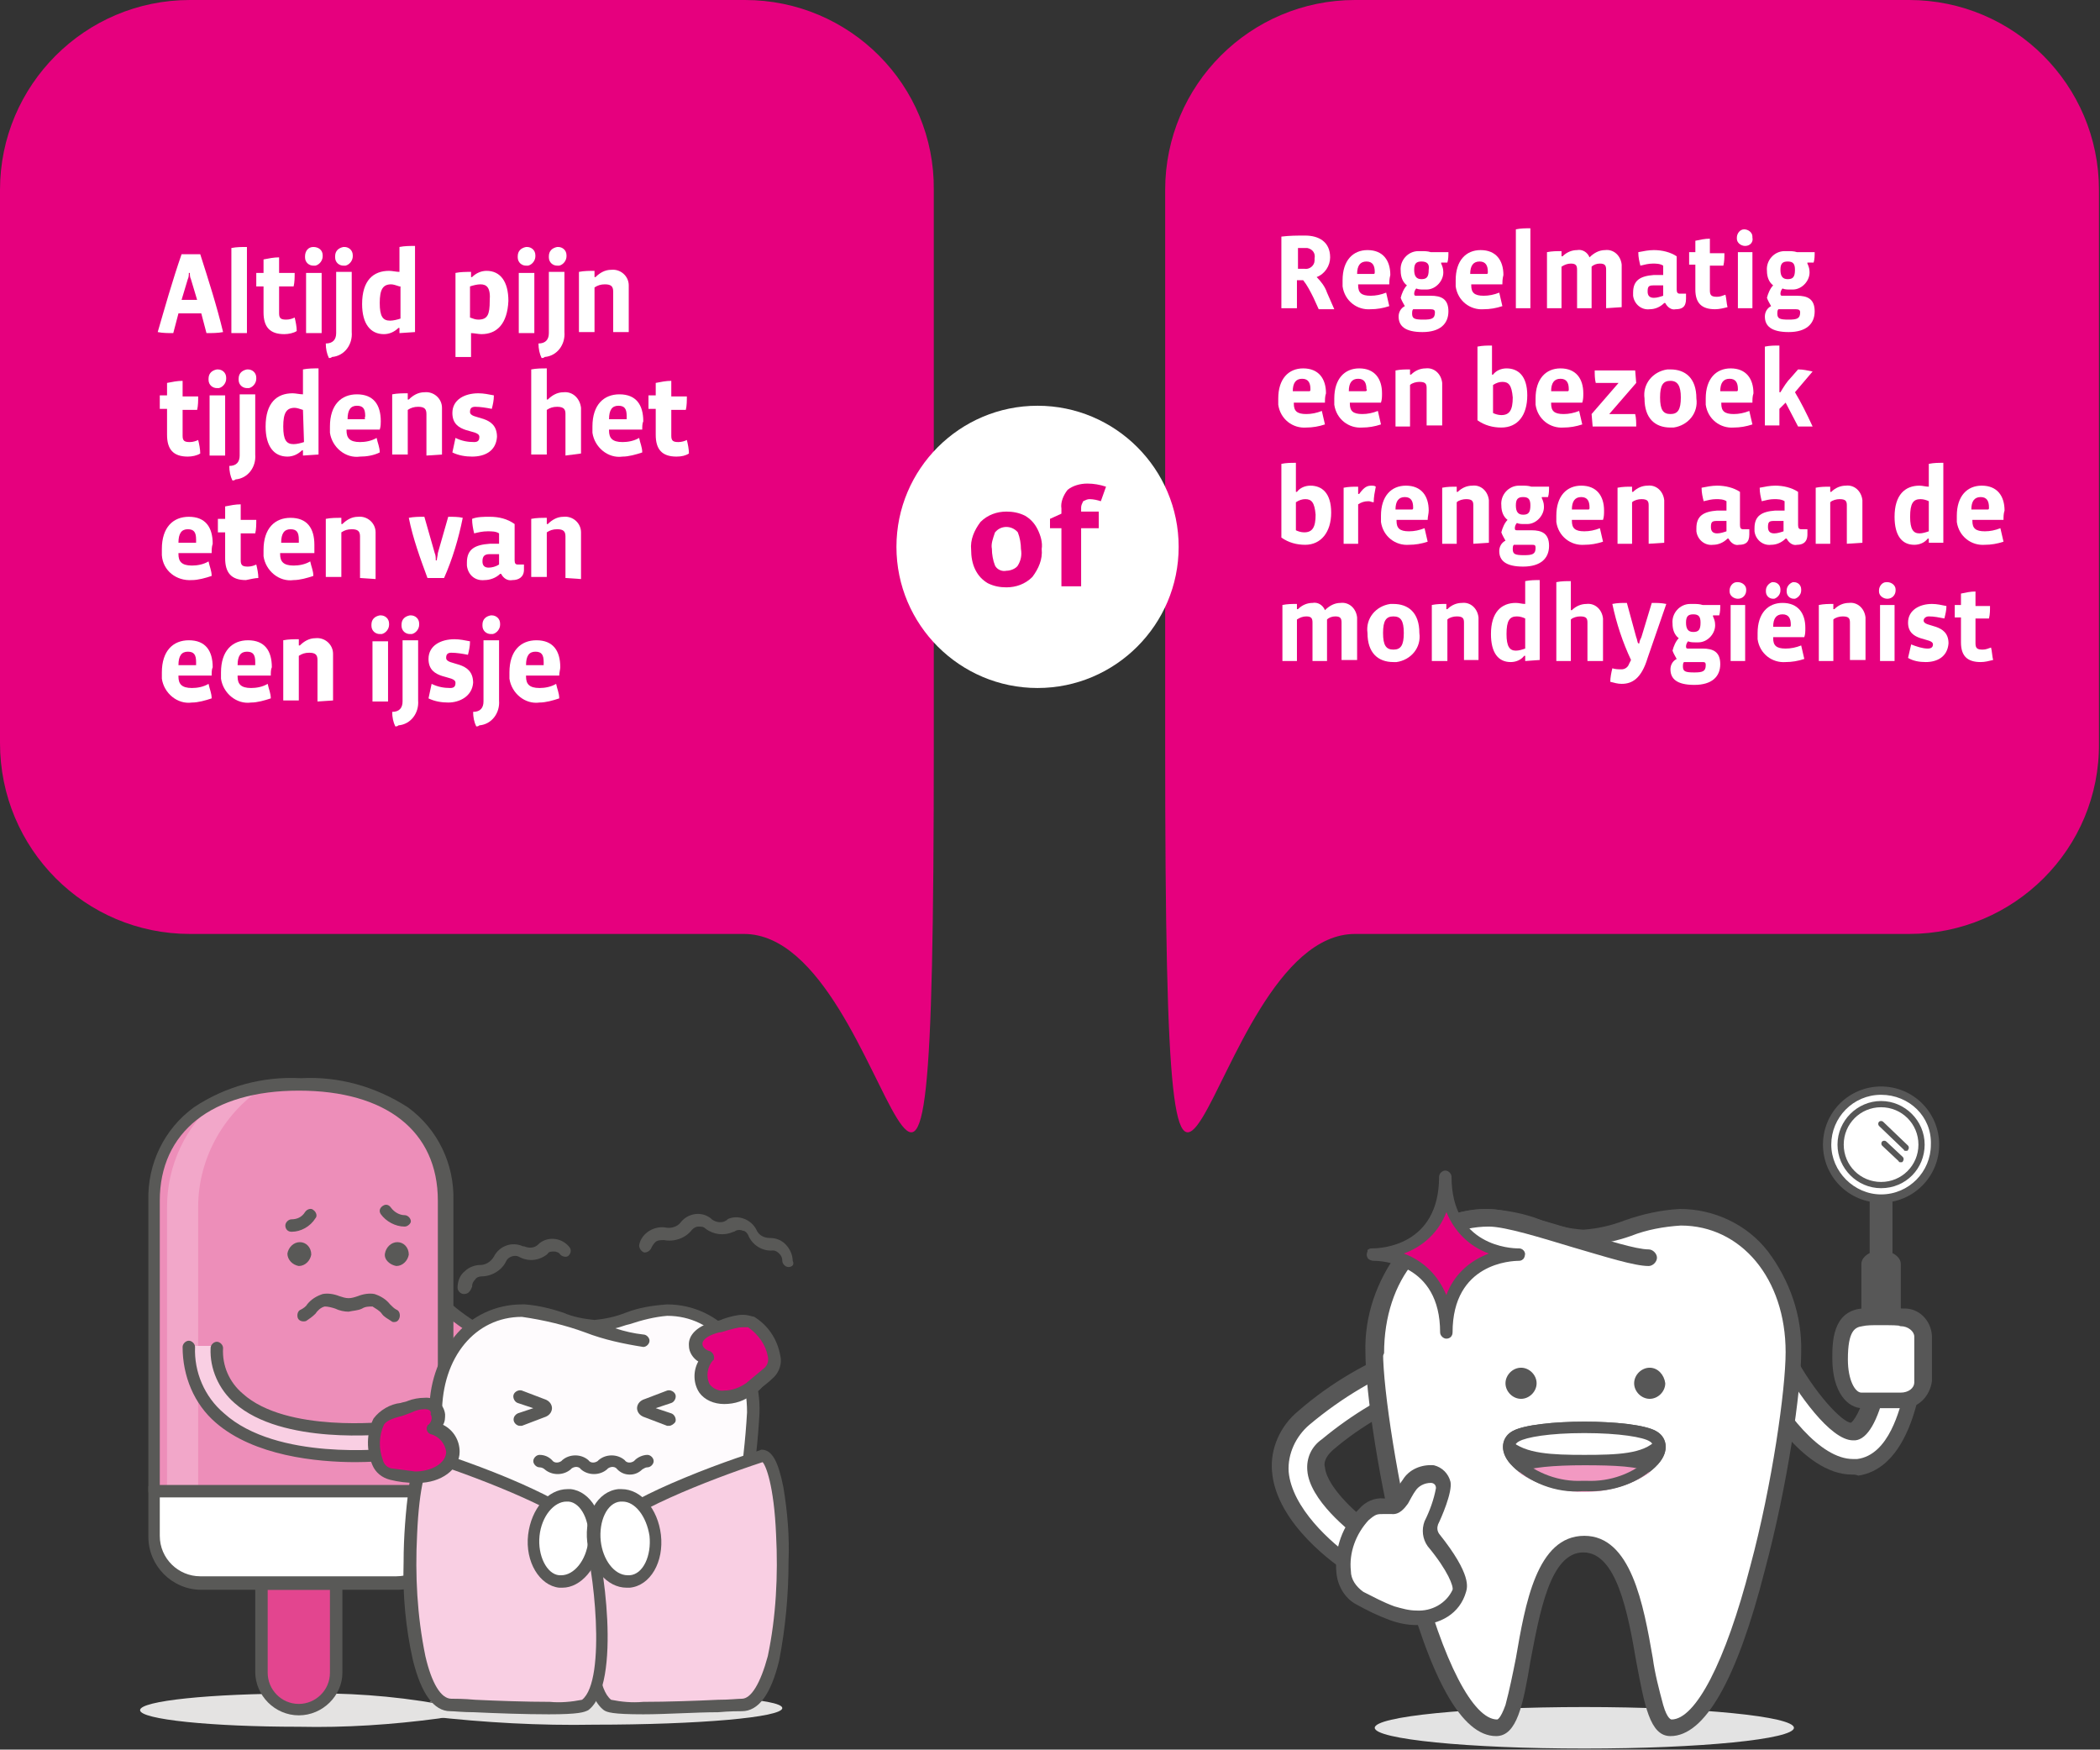 <?xml version="1.0" encoding="utf-8"?>
<!-- Generator: Adobe Illustrator 24.2.2, SVG Export Plug-In . SVG Version: 6.00 Build 0)  -->
<svg version="1.1" id="Layer_1" xmlns="http://www.w3.org/2000/svg" xmlns:xlink="http://www.w3.org/1999/xlink" x="0px" y="0px"
	 viewBox="0 0 202.4 168.6" style="enable-background:new 0 0 202.4 168.6;" xml:space="preserve">
<rect x="0" y="0" width="202.4" height="168.6" fill="#333333" stroke="none"/>
<style type="text/css">
	.st0{clip-path:url(#SVGID_2_);}
	.st1{fill:#E6007E;}
	.st2{fill:#FFFFFF;}
	.st3{clip-path:url(#SVGID_4_);}
	.st4{clip-path:url(#SVGID_6_);}
	.st5{fill:#F08AB7;}
	.st6{fill:#595957;}
	.st7{fill:#E4E3E2;}
	.st8{fill:#ED8EB9;}
	.st9{clip-path:url(#SVGID_8_);}
	.st10{fill:url(#SVGID_9_);}
	.st11{clip-path:url(#SVGID_11_);}
	.st12{fill:#E3458F;}
	.st13{clip-path:url(#SVGID_13_);}
	.st14{fill:url(#SVGID_14_);}
	.st15{clip-path:url(#SVGID_16_);}
	.st16{fill:#F9CFE3;}
	.st17{fill:#E3E3E3;}
	.st18{fill:#575757;}
	.st19{fill:#F299C2;}
	.st20{fill:#E5007D;}
</style>
<g>
	<defs>
		<rect id="SVGID_1_" x="0" y="0" width="205.8" height="168.6"/>
	</defs>
	<clipPath id="SVGID_2_">
		<use xlink:href="#SVGID_1_"  style="overflow:visible;"/>
	</clipPath>
	<g class="st0">
		<path class="st1" d="M18.3,90h53.4c14.9,0,18.3,53.4,18.3-18.3V18.3C90.1,8.2,81.9,0,71.8,0H18.3C8.2,0,0,8.2,0,18.3c0,0,0,0,0,0
			v53.3C0,81.8,8.2,90,18.3,90"/>
		<path class="st1" d="M184,90h-53.4c-14.9,0-18.3,53.4-18.3-18.3V18.3c0-10.1,8.2-18.3,18.3-18.3H184c10.1,0,18.3,8.2,18.3,18.3
			v53.3C202.4,81.8,194.1,90,184,90"/>
	</g>
</g>
<path class="st2" d="M127.1,29.8l-0.5-1.1c-0.3-0.6-0.6-1.2-1-1.7h-0.6v2.7h-1.5v-6.9c0.8-0.1,1.5-0.1,2.3-0.1
	c1.3,0,2.4,0.6,2.4,2.1c0,0.8-0.5,1.6-1.3,1.9c0.4,0.4,0.8,0.9,1,1.5l0.7,1.6C128.2,29.8,127.7,29.8,127.1,29.8z M125.8,23.9
	c-0.3,0-0.5,0-0.7,0v2h0.6c0.5,0.1,1-0.3,1-0.8c0-0.1,0-0.1,0-0.2c0.1-0.5-0.2-0.9-0.7-1C125.9,23.9,125.9,23.9,125.8,23.9
	L125.8,23.9z"/>
<path class="st2" d="M133.9,27.4h-3v0.1c0,0.7,0.3,1,1.2,1c0.5,0,1-0.1,1.5-0.3c0.1,0.4,0.2,0.9,0.3,1.3c-0.6,0.2-1.2,0.3-1.8,0.3
	c-1.3,0.1-2.5-0.8-2.7-2.2c0-0.2,0-0.4,0-0.6c0-1.9,1-2.9,2.4-2.9c1.5,0,2.2,1,2.2,2.4C133.9,26.9,133.9,27.2,133.9,27.4z
	 M132.5,26.2c0-0.6-0.2-1-0.8-1s-0.9,0.4-0.9,1.2h1.6C132.5,26.4,132.5,26.3,132.5,26.2L132.5,26.2z"/>
<path class="st2" d="M137.1,32c-1.7,0-2.3-0.6-2.3-1.5c0-0.4,0.2-0.8,0.6-1c-0.1-0.2-0.3-0.5-0.4-0.8c0.1-0.4,0.3-0.9,0.6-1.2
	c-0.4-0.3-0.6-0.8-0.6-1.4c-0.1-1,0.7-1.9,1.7-1.9c0.1,0,0.2,0,0.3,0c0.3,0,0.6,0,0.9,0.1h1.7c0,0.3,0,0.7-0.1,1l-0.6,0v0.1
	c0.1,0.2,0.2,0.5,0.2,0.7c0.1,0.9-0.7,1.8-1.6,1.8c-0.1,0-0.2,0-0.3,0c-0.2,0-0.5,0-0.7-0.1c-0.1,0.1-0.2,0.3-0.2,0.5
	c0,0.2,0.1,0.2,0.2,0.2h1.4c1,0,1.7,0.3,1.7,1.5S138.8,32,137.1,32z M137.9,29.8h-1.7c-0.1,0.1-0.1,0.3-0.1,0.4
	c0,0.5,0.2,0.6,1.1,0.6c0.8,0,1.1-0.1,1.1-0.7C138.3,29.9,138.2,29.8,137.9,29.8L137.9,29.8z M137,25.2c-0.5,0-0.7,0.2-0.7,0.8
	s0.2,0.9,0.7,0.9s0.7-0.2,0.7-0.9C137.8,25.4,137.5,25.2,137,25.2L137,25.2z"/>
<path class="st2" d="M144.8,27.4h-3v0.1c0,0.7,0.3,1,1.2,1c0.5,0,1-0.1,1.5-0.3c0.1,0.4,0.2,0.9,0.3,1.3c-0.6,0.2-1.2,0.3-1.8,0.3
	c-1.3,0.1-2.5-0.8-2.7-2.2c0-0.2,0-0.4,0-0.6c0-1.9,1-2.9,2.4-2.9c1.5,0,2.2,1,2.2,2.4C144.8,26.9,144.8,27.2,144.8,27.4z
	 M143.4,26.2c0-0.6-0.2-1-0.8-1s-0.9,0.4-0.9,1.2h1.6C143.4,26.4,143.4,26.3,143.4,26.2L143.4,26.2z"/>
<path class="st2" d="M146.1,29.7v-7.6c0.5-0.1,0.9-0.1,1.4-0.1v7.7H146.1z"/>
<path class="st2" d="M154.8,29.7V26c0-0.4-0.1-0.6-0.6-0.6c-0.3,0-0.6,0.1-0.8,0.3v4h-1.4v-3.7c0-0.4-0.1-0.6-0.6-0.6
	c-0.3,0-0.6,0.1-0.9,0.3v4h-1.4v-5.4c0.5-0.1,0.9-0.1,1.4-0.1v0.5h0.1c0.4-0.4,0.9-0.6,1.4-0.6c0.5-0.1,1,0.2,1.2,0.7
	c0.4-0.4,0.9-0.7,1.5-0.7c0.8-0.1,1.5,0.5,1.6,1.4c0,0.1,0,0.2,0,0.3v3.8L154.8,29.7z"/>
<path class="st2" d="M161.5,29.8c-0.4,0.1-0.8-0.2-1-0.6h-0.1c-0.4,0.4-0.9,0.6-1.4,0.6c-0.8,0.1-1.5-0.5-1.6-1.3c0-0.1,0-0.2,0-0.3
	c0-1.2,0.7-1.6,2-1.7l0.9,0v-0.9c-0.3-0.2-0.7-0.2-1-0.2c-0.4,0-0.8,0.1-1.2,0.2c-0.1-0.4-0.2-0.8-0.2-1.3c0.5-0.1,1-0.2,1.5-0.2
	c0.8,0,1.6,0.2,2.2,0.6v3.2c0,0.3,0.1,0.4,0.3,0.4h0.6v0.5C162.5,29.6,162.1,29.8,161.5,29.8z M160.3,27.5l-0.9,0
	c-0.5,0-0.6,0.1-0.6,0.6c0,0.4,0.2,0.6,0.6,0.6c0.3,0,0.6-0.1,0.9-0.2V27.5z"/>
<path class="st2" d="M165.3,29.8c-1.3,0-1.9-0.6-1.9-1.9v-2.4h-0.6v-1.2h0.6v-1.1c0.5-0.1,0.9-0.2,1.4-0.2v1.4h1.4
	c0,0.4,0,0.8-0.1,1.2h-1.3V28c0,0.5,0.2,0.6,0.7,0.6c0.3,0,0.5-0.1,0.8-0.2c0.1,0.4,0.1,0.8,0.2,1.2
	C166.1,29.7,165.7,29.8,165.3,29.8z"/>
<path class="st2" d="M168.2,23.7c-0.4,0-0.8-0.3-0.8-0.7c0,0,0-0.1,0-0.1c0-0.4,0.3-0.8,0.7-0.8s0.8,0.3,0.8,0.7c0,0,0,0,0,0.1
	C169,23.3,168.7,23.7,168.2,23.7C168.2,23.7,168.2,23.7,168.2,23.7z M167.5,29.7v-5.4h1.4v5.4L167.5,29.7z"/>
<path class="st2" d="M172.4,32c-1.7,0-2.3-0.6-2.3-1.5c0-0.4,0.2-0.8,0.6-1c-0.1-0.2-0.3-0.5-0.4-0.8c0.1-0.4,0.3-0.9,0.6-1.2
	c-0.4-0.3-0.6-0.8-0.6-1.4c-0.1-1,0.7-1.9,1.7-1.9c0.1,0,0.2,0,0.3,0c0.3,0,0.6,0,0.9,0.1h1.7c0,0.3,0,0.7-0.1,1l-0.6,0v0.1
	c0.1,0.2,0.2,0.5,0.2,0.7c0.1,0.9-0.7,1.8-1.6,1.8c-0.1,0-0.2,0-0.3,0c-0.2,0-0.5,0-0.7-0.1c-0.1,0.1-0.2,0.3-0.2,0.5
	c0,0.2,0.1,0.2,0.2,0.2h1.4c1,0,1.7,0.3,1.7,1.5S174.1,32,172.4,32z M173.1,29.8h-1.7c-0.1,0.1-0.1,0.3-0.1,0.4
	c0,0.5,0.2,0.6,1.1,0.6c0.8,0,1.1-0.1,1.1-0.7C173.5,29.9,173.4,29.8,173.1,29.8z M172.3,25.2c-0.5,0-0.7,0.2-0.7,0.8
	s0.2,0.9,0.7,0.9s0.7-0.2,0.7-0.9C173,25.4,172.8,25.2,172.3,25.2z"/>
<path class="st2" d="M127.7,38.8h-3v0.1c0,0.7,0.3,1,1.2,1c0.5,0,1-0.1,1.5-0.3c0.1,0.4,0.2,0.9,0.3,1.3c-0.6,0.2-1.2,0.3-1.8,0.3
	c-1.3,0.1-2.5-0.8-2.7-2.2c0-0.2,0-0.4,0-0.6c0-1.9,1-2.9,2.4-2.9c1.5,0,2.2,1,2.2,2.4C127.7,38.2,127.7,38.5,127.7,38.8z
	 M126.3,37.5c0-0.6-0.2-1-0.8-1s-0.9,0.4-0.9,1.2h1.6C126.3,37.7,126.3,37.6,126.3,37.5z"/>
<path class="st2" d="M133.1,38.8h-3v0.1c0,0.7,0.3,1,1.2,1c0.5,0,1-0.1,1.5-0.3c0.1,0.4,0.2,0.9,0.3,1.3c-0.6,0.2-1.2,0.3-1.8,0.3
	c-1.3,0.1-2.5-0.8-2.7-2.2c0-0.2,0-0.4,0-0.6c0-1.9,1-2.9,2.4-2.9c1.5,0,2.2,1,2.2,2.4C133.2,38.2,133.2,38.5,133.1,38.8z
	 M131.7,37.5c0-0.6-0.2-1-0.8-1s-0.9,0.4-0.9,1.2h1.6C131.7,37.7,131.8,37.6,131.7,37.5z"/>
<path class="st2" d="M137.5,41.1v-3.7c0-0.4-0.1-0.6-0.7-0.6c-0.3,0-0.7,0.1-0.9,0.3v4h-1.4v-5.4c0.5-0.1,0.9-0.1,1.4-0.1v0.5h0.1
	c0.4-0.4,0.9-0.6,1.4-0.6c0.8-0.1,1.5,0.5,1.6,1.4c0,0.1,0,0.2,0,0.3v3.8H137.5z"/>
<path class="st2" d="M144.7,41.2c-0.8,0-1.6-0.2-2.3-0.7v-7.1c0.5-0.1,0.9-0.1,1.4-0.1v2.8h0.1c0.3-0.4,0.8-0.6,1.3-0.6
	c1.1,0,2,0.7,2,2.6S146.3,41.2,144.7,41.2z M144.8,36.8c-0.3,0-0.6,0.1-0.9,0.3v2.7c0.2,0.1,0.5,0.2,0.8,0.2c0.8,0,1.1-0.5,1.1-1.7
	C145.7,37.1,145.4,36.8,144.8,36.8z"/>
<path class="st2" d="M152.5,38.8h-3v0.1c0,0.7,0.3,1,1.2,1c0.5,0,1-0.1,1.5-0.3c0.1,0.4,0.2,0.9,0.3,1.3c-0.6,0.2-1.2,0.3-1.8,0.3
	c-1.3,0.1-2.5-0.8-2.7-2.2c0-0.2,0-0.4,0-0.6c0-1.9,1-2.9,2.4-2.9c1.5,0,2.2,1,2.2,2.4C152.6,38.2,152.6,38.5,152.5,38.8z
	 M151.2,37.5c0-0.6-0.2-1-0.8-1s-0.9,0.4-0.9,1.2h1.6C151.2,37.7,151.2,37.6,151.2,37.5z"/>
<path class="st2" d="M153.5,41.1l-0.1-1.2l2.6-3h-2.2c-0.1-0.4-0.1-0.8-0.1-1.2h3.9l0.1,1.2l-2.6,3h2.5c0.1,0.4,0.1,0.8,0.1,1.2
	H153.5z"/>
<path class="st2" d="M161,41.2c-1.5,0-2.5-0.9-2.5-2.8c-0.2-1.4,0.8-2.6,2.2-2.8c0.1,0,0.2,0,0.3,0c1.4,0,2.5,0.8,2.5,2.8
	c0.2,1.4-0.8,2.6-2.2,2.8C161.2,41.2,161.1,41.2,161,41.2z M161,36.7c-0.7,0-1,0.4-1,1.6c0,1.2,0.3,1.6,1,1.6c0.7,0,1-0.4,1-1.6
	C162,37.2,161.7,36.7,161,36.7z"/>
<path class="st2" d="M168.9,38.8h-3v0.1c0,0.7,0.3,1,1.2,1c0.5,0,1-0.1,1.5-0.3c0.1,0.4,0.2,0.9,0.3,1.3c-0.6,0.2-1.2,0.3-1.8,0.3
	c-1.3,0.1-2.5-0.8-2.7-2.2c0-0.2,0-0.4,0-0.6c0-1.9,1-2.9,2.4-2.9c1.5,0,2.2,1,2.2,2.4C168.9,38.2,168.9,38.5,168.9,38.8z
	 M167.5,37.5c0-0.6-0.2-1-0.8-1s-0.9,0.4-0.9,1.2h1.6C167.5,37.7,167.5,37.6,167.5,37.5L167.5,37.5z"/>
<path class="st2" d="M173.3,41.1l-1.2-2.3l-0.6,0.6v1.6h-1.4v-7.6c0.5-0.1,0.9-0.1,1.4-0.1v4.5h0.1c0.3-0.5,0.6-1,1-1.4l0.7-0.8
	c0.5,0,0.9,0.1,1.4,0.2l-1.7,2c0.6,1,1.1,2,1.7,3.3C174.3,41.1,173.8,41.1,173.3,41.1z"/>
<path class="st2" d="M125.8,52.5c-0.8,0-1.6-0.2-2.3-0.7v-7.1c0.5-0.1,0.9-0.1,1.4-0.1v2.8h0.1c0.3-0.4,0.8-0.6,1.3-0.6
	c1.1,0,2,0.7,2,2.6S127.3,52.5,125.8,52.5z M125.8,48.1c-0.3,0-0.6,0.1-0.9,0.3v2.7c0.2,0.1,0.5,0.2,0.8,0.2c0.8,0,1.1-0.5,1.1-1.7
	C126.7,48.4,126.4,48.1,125.8,48.1z"/>
<path class="st2" d="M132.4,48.4c-0.2,0-0.3-0.1-0.5-0.1c-0.4,0-0.7,0.1-1,0.3v3.8h-1.4V47c0.5-0.1,0.9-0.1,1.4-0.1v0.7h0.1
	c0.5-0.7,0.8-0.8,1.2-0.8c0.1,0,0.3,0,0.4,0.1C132.5,47.4,132.4,47.9,132.4,48.4z"/>
<path class="st2" d="M137.6,50.1h-3v0.1c0,0.7,0.3,1,1.2,1c0.5,0,1-0.1,1.5-0.3c0.1,0.4,0.2,0.9,0.3,1.3c-0.6,0.2-1.2,0.3-1.8,0.3
	c-1.3,0.1-2.5-0.8-2.7-2.2c0-0.2,0-0.4,0-0.6c0-1.9,1-2.9,2.4-2.9c1.5,0,2.2,1,2.2,2.4C137.7,49.5,137.6,49.8,137.6,50.1z
	 M136.2,48.9c0-0.6-0.2-1-0.8-1s-0.9,0.4-0.9,1.2h1.6C136.2,49.1,136.2,49,136.2,48.9z"/>
<path class="st2" d="M142,52.4v-3.7c0-0.4-0.1-0.6-0.7-0.6c-0.3,0-0.7,0.1-0.9,0.3v4h-1.4V47c0.5-0.1,0.9-0.1,1.4-0.1v0.5h0.1
	c0.4-0.4,0.9-0.6,1.4-0.6c0.8-0.1,1.5,0.5,1.6,1.4c0,0.1,0,0.2,0,0.3v3.8L142,52.4z"/>
<path class="st2" d="M146.8,54.6c-1.7,0-2.3-0.6-2.3-1.5c0-0.4,0.2-0.8,0.6-1c-0.1-0.2-0.3-0.5-0.4-0.8c0.1-0.4,0.3-0.9,0.6-1.2
	c-0.4-0.3-0.6-0.8-0.6-1.4c-0.1-1,0.7-1.9,1.7-1.9c0.1,0,0.2,0,0.3,0c0.3,0,0.6,0,0.9,0.1h1.7c0,0.3,0,0.7-0.1,1l-0.6,0v0.1
	c0.1,0.2,0.2,0.5,0.2,0.7c0.1,0.9-0.7,1.8-1.6,1.8c-0.1,0-0.2,0-0.3,0c-0.2,0-0.5,0-0.7-0.1c-0.1,0.1-0.2,0.3-0.2,0.5
	c0,0.2,0.1,0.2,0.2,0.2h1.4c1,0,1.7,0.3,1.7,1.5S148.5,54.6,146.8,54.6z M147.6,52.5h-1.7c-0.1,0.1-0.1,0.3-0.1,0.4
	c0,0.5,0.2,0.6,1.1,0.6c0.8,0,1.1-0.1,1.1-0.7C148,52.5,147.9,52.5,147.6,52.5z M146.8,47.9c-0.5,0-0.7,0.2-0.7,0.8s0.2,0.9,0.7,0.9
	s0.7-0.2,0.7-0.9C147.5,48.1,147.3,47.9,146.8,47.9z"/>
<path class="st2" d="M154.5,50.1h-3v0.1c0,0.7,0.3,1,1.2,1c0.5,0,1-0.1,1.5-0.3c0.1,0.4,0.2,0.9,0.3,1.3c-0.6,0.2-1.2,0.3-1.8,0.3
	c-1.3,0.1-2.5-0.8-2.7-2.2c0-0.2,0-0.4,0-0.6c0-1.9,1-2.9,2.4-2.9c1.5,0,2.2,1,2.2,2.4C154.6,49.5,154.6,49.8,154.5,50.1z
	 M153.2,48.9c0-0.6-0.2-1-0.8-1s-0.9,0.4-0.9,1.2h1.6C153.2,49.1,153.2,49,153.2,48.9z"/>
<path class="st2" d="M158.9,52.4v-3.7c0-0.4-0.1-0.6-0.7-0.6c-0.3,0-0.7,0.1-0.9,0.3v4h-1.4V47c0.5-0.1,0.9-0.1,1.4-0.1v0.5h0.1
	c0.4-0.4,0.9-0.6,1.4-0.6c0.8-0.1,1.5,0.5,1.6,1.4c0,0.1,0,0.2,0,0.3v3.8L158.9,52.4z"/>
<path class="st2" d="M167.6,52.5c-0.4,0.1-0.8-0.2-1-0.6h-0.1c-0.4,0.4-0.9,0.6-1.4,0.6c-0.8,0.1-1.5-0.5-1.6-1.3c0-0.1,0-0.2,0-0.3
	c0-1.2,0.7-1.6,2-1.7l0.9,0v-0.9c-0.3-0.2-0.7-0.2-1-0.2c-0.4,0-0.8,0.1-1.2,0.2c-0.1-0.4-0.2-0.8-0.2-1.3c0.5-0.1,1-0.2,1.5-0.2
	c0.8,0,1.6,0.2,2.2,0.6v3.2c0,0.3,0.1,0.4,0.3,0.4h0.6v0.5C168.6,52.3,168.2,52.5,167.6,52.5z M166.4,50.2l-0.9,0
	c-0.5,0-0.6,0.1-0.6,0.6c0,0.4,0.2,0.6,0.6,0.6c0.3,0,0.6-0.1,0.9-0.2V50.2z"/>
<path class="st2" d="M173.2,52.5c-0.4,0.1-0.8-0.2-1-0.6h-0.1c-0.4,0.4-0.9,0.6-1.4,0.6c-0.8,0.1-1.5-0.5-1.6-1.3c0-0.1,0-0.2,0-0.3
	c0-1.2,0.7-1.6,2-1.7l0.9,0v-0.9c-0.3-0.2-0.7-0.2-1-0.2c-0.4,0-0.8,0.1-1.2,0.2c-0.1-0.4-0.2-0.8-0.2-1.3c0.5-0.1,1-0.2,1.5-0.2
	c0.8,0,1.6,0.2,2.2,0.6v3.2c0,0.3,0.1,0.4,0.3,0.4h0.6v0.5C174.2,52.3,173.7,52.5,173.2,52.5z M171.9,50.2l-0.9,0
	c-0.5,0-0.6,0.1-0.6,0.6c0,0.4,0.2,0.6,0.6,0.6c0.3,0,0.6-0.1,0.9-0.2V50.2z"/>
<path class="st2" d="M178,52.4v-3.7c0-0.4-0.1-0.6-0.7-0.6c-0.3,0-0.7,0.1-0.9,0.3v4h-1.4V47c0.5-0.1,0.9-0.1,1.4-0.1v0.5h0.1
	c0.4-0.4,0.9-0.6,1.4-0.6c0.8-0.1,1.5,0.5,1.6,1.4c0,0.1,0,0.2,0,0.3v3.8L178,52.4z"/>
<path class="st2" d="M185.9,52.4v-0.5h-0.1c-0.3,0.4-0.8,0.6-1.3,0.6c-1.2,0-1.9-0.9-1.9-2.7c0-2.1,1-3,2.4-3c0.3,0,0.6,0.1,0.9,0.1
	v-2.2c0.5-0.1,0.9-0.1,1.4-0.1v7.7H185.9z M185.9,48.3c-0.2-0.1-0.5-0.2-0.8-0.2c-0.7,0-1,0.4-1,1.7c0,1.2,0.3,1.6,0.9,1.6
	c0.3,0,0.6-0.1,0.9-0.2L185.9,48.3z"/>
<path class="st2" d="M193.1,50.1h-3v0.1c0,0.7,0.3,1,1.2,1c0.5,0,1-0.1,1.5-0.3c0.1,0.4,0.2,0.9,0.3,1.3c-0.6,0.2-1.2,0.3-1.8,0.3
	c-1.3,0.1-2.5-0.8-2.7-2.2c0-0.2,0-0.4,0-0.6c0-1.9,1-2.9,2.4-2.9c1.5,0,2.2,1,2.2,2.4C193.1,49.5,193.1,49.8,193.1,50.1z
	 M191.7,48.9c0-0.6-0.2-1-0.8-1s-0.9,0.4-0.9,1.2h1.6C191.7,49.1,191.7,49,191.7,48.9z"/>
<path class="st2" d="M129.3,63.7V60c0-0.4-0.1-0.6-0.6-0.6c-0.3,0-0.6,0.1-0.8,0.3v4h-1.4V60c0-0.4-0.1-0.6-0.6-0.6
	c-0.3,0-0.6,0.1-0.9,0.3v4h-1.4v-5.4c0.5-0.1,0.9-0.1,1.4-0.1v0.5h0.1c0.4-0.4,0.9-0.6,1.4-0.6c0.5-0.1,1,0.2,1.2,0.7
	c0.4-0.4,0.9-0.7,1.5-0.7c0.8-0.1,1.5,0.5,1.6,1.4c0,0.1,0,0.2,0,0.3v3.8H129.3z"/>
<path class="st2" d="M134.3,63.8c-1.5,0-2.5-0.9-2.5-2.8c-0.2-1.4,0.8-2.6,2.2-2.8c0.1,0,0.2,0,0.3,0c1.4,0,2.5,0.8,2.5,2.8
	c0.2,1.4-0.8,2.6-2.2,2.8C134.5,63.8,134.4,63.8,134.3,63.8z M134.3,59.4c-0.7,0-1,0.4-1,1.6c0,1.2,0.3,1.6,1,1.6c0.7,0,1-0.4,1-1.6
	C135.3,59.8,135,59.4,134.3,59.4z"/>
<path class="st2" d="M141.1,63.7V60c0-0.4-0.1-0.6-0.7-0.6c-0.3,0-0.7,0.1-0.9,0.3v4H138v-5.4c0.5-0.1,0.9-0.1,1.4-0.1v0.5h0.1
	c0.4-0.4,0.9-0.6,1.4-0.6c0.8-0.1,1.5,0.5,1.6,1.4c0,0.1,0,0.2,0,0.3v3.8H141.1z"/>
<path class="st2" d="M147,63.7v-0.5h-0.1c-0.3,0.4-0.8,0.6-1.3,0.6c-1.2,0-1.9-0.9-1.9-2.7c0-2.1,1-3,2.4-3c0.3,0,0.6,0.1,0.9,0.1
	v-2.2c0.5-0.1,0.9-0.1,1.4-0.1v7.7L147,63.7z M147,59.6c-0.2-0.1-0.5-0.2-0.8-0.2c-0.7,0-1,0.4-1,1.7c0,1.2,0.3,1.6,0.9,1.6
	c0.3,0,0.6-0.1,0.9-0.2V59.6z"/>
<path class="st2" d="M153,63.7V60c0-0.4-0.1-0.6-0.7-0.6c-0.3,0-0.7,0.1-0.9,0.3v4H150v-7.6c0.5-0.1,0.9-0.1,1.4-0.1v2.8h0.1
	c0.4-0.4,0.9-0.6,1.4-0.6c0.8-0.1,1.5,0.5,1.6,1.4c0,0.1,0,0.2,0,0.3v3.8L153,63.7z"/>
<path class="st2" d="M158.8,63.4c-0.6,2-1.5,2.5-2.5,2.5c-0.4,0-0.7-0.1-1.1-0.2c0-0.4,0.1-0.9,0.2-1.3c0.3,0.1,0.6,0.1,0.9,0.1
	c0.3,0,0.6-0.2,0.7-0.5l0.2-0.4c-0.8-1.7-1.4-3.5-1.8-5.4c0.5-0.1,0.9-0.1,1.4-0.1l0.9,3.3c0.1,0.2,0.1,0.5,0.2,0.6h0.1
	c0-0.2,0.1-0.4,0.2-0.6l1-3.3c0.5,0,0.9,0,1.4,0.1L158.8,63.4z"/>
<path class="st2" d="M163.3,66c-1.7,0-2.3-0.6-2.3-1.5c0-0.4,0.2-0.8,0.6-1c-0.1-0.2-0.3-0.5-0.4-0.8c0.1-0.4,0.3-0.9,0.6-1.2
	c-0.4-0.3-0.6-0.8-0.6-1.4c-0.1-1,0.7-1.9,1.7-1.9c0.1,0,0.2,0,0.3,0c0.3,0,0.6,0,0.9,0.1h1.7c0,0.3,0,0.7-0.1,1l-0.6,0v0.1
	c0.1,0.2,0.2,0.5,0.2,0.7c0.1,0.9-0.7,1.8-1.6,1.8c-0.1,0-0.2,0-0.3,0c-0.2,0-0.5,0-0.7-0.1c-0.1,0.1-0.2,0.3-0.2,0.5
	c0,0.2,0.1,0.2,0.2,0.2h1.4c1,0,1.7,0.3,1.7,1.5C165.8,65.2,165,66,163.3,66z M164,63.8h-1.7c-0.1,0.1-0.1,0.3-0.1,0.4
	c0,0.5,0.2,0.6,1.1,0.6c0.8,0,1.1-0.1,1.1-0.7C164.4,63.8,164.3,63.8,164,63.8z M163.2,59.2c-0.5,0-0.7,0.2-0.7,0.8s0.2,0.9,0.7,0.9
	s0.7-0.2,0.7-0.9C163.9,59.4,163.7,59.2,163.2,59.2z"/>
<path class="st2" d="M167.5,57.7c-0.4,0-0.8-0.3-0.8-0.7c0,0,0-0.1,0-0.1c0-0.4,0.3-0.8,0.7-0.8c0,0,0.1,0,0.1,0
	c0.4,0,0.8,0.3,0.8,0.7c0,0,0,0.1,0,0.1C168.3,57.3,168,57.7,167.5,57.7C167.6,57.7,167.5,57.7,167.5,57.7z M166.8,63.7v-5.4h1.4
	v5.4H166.8z"/>
<path class="st2" d="M173.9,61.4h-3v0.1c0,0.7,0.3,1,1.2,1c0.5,0,1-0.1,1.5-0.3c0.1,0.4,0.2,0.9,0.3,1.3c-0.6,0.2-1.2,0.3-1.8,0.3
	c-1.3,0.1-2.5-0.8-2.7-2.2c0-0.2,0-0.4,0-0.6c0-1.9,1-2.9,2.4-2.9c1.5,0,2.2,1,2.2,2.4C174,60.9,174,61.1,173.9,61.4z M170.9,57.7
	c-0.4,0-0.7-0.3-0.7-0.7c0,0,0-0.1,0-0.1c0-0.4,0.3-0.7,0.6-0.8c0,0,0.1,0,0.1,0c0.4,0,0.7,0.3,0.7,0.7c0,0,0,0.1,0,0.1
	c0,0.4-0.3,0.7-0.6,0.8C170.9,57.7,170.9,57.7,170.9,57.7L170.9,57.7z M172.6,60.2c0-0.6-0.2-1-0.8-1s-0.9,0.4-0.9,1.2h1.6
	C172.6,60.4,172.6,60.3,172.6,60.2L172.6,60.2z M172.9,57.7c-0.4,0-0.7-0.3-0.7-0.7c0,0,0-0.1,0-0.1c0-0.4,0.3-0.7,0.6-0.8
	c0,0,0.1,0,0.1,0c0.4,0,0.7,0.3,0.7,0.7c0,0,0,0.1,0,0.1c0,0.4-0.3,0.7-0.6,0.8C172.9,57.7,172.9,57.7,172.9,57.7L172.9,57.7z"/>
<path class="st2" d="M178.3,63.7V60c0-0.4-0.1-0.6-0.7-0.6c-0.3,0-0.7,0.1-0.9,0.3v4h-1.4v-5.4c0.5-0.1,0.9-0.1,1.4-0.1v0.5h0.1
	c0.4-0.4,0.9-0.6,1.4-0.6c0.8-0.1,1.5,0.5,1.6,1.4c0,0.1,0,0.2,0,0.3v3.8H178.3z"/>
<path class="st2" d="M181.9,57.7c-0.4,0-0.8-0.3-0.8-0.7c0,0,0-0.1,0-0.1c0-0.4,0.3-0.8,0.7-0.8c0,0,0.1,0,0.1,0
	c0.4,0,0.8,0.3,0.8,0.7c0,0,0,0.1,0,0.1C182.7,57.3,182.4,57.7,181.9,57.7C182,57.7,182,57.7,181.9,57.7z M181.2,63.7v-5.4h1.4v5.4
	H181.2z"/>
<path class="st2" d="M185.6,63.8c-0.6,0-1.2-0.1-1.7-0.4c0.1-0.5,0.2-0.8,0.3-1.3c0.5,0.2,1.1,0.4,1.6,0.4c0.4,0,0.5-0.2,0.5-0.4
	c0-0.7-2.4-0.2-2.4-2.1c0-1.2,1.1-1.8,2.3-1.8c0.5,0,0.9,0.1,1.4,0.2c0,0.4-0.1,0.8-0.2,1.2c-0.5-0.1-1-0.2-1.5-0.2
	c-0.3,0-0.5,0.2-0.5,0.4c0,0.7,2.4,0.2,2.4,2.2C187.7,63.3,186.7,63.8,185.6,63.8z"/>
<path class="st2" d="M190.9,63.8c-1.3,0-1.9-0.6-1.9-1.9v-2.4h-0.6v-1.2h0.6v-1.1c0.5-0.1,0.9-0.2,1.4-0.2v1.4h1.4
	c0,0.4,0,0.8-0.1,1.2h-1.3V62c0,0.5,0.2,0.6,0.7,0.6c0.3,0,0.5-0.1,0.8-0.2c0.1,0.4,0.1,0.8,0.2,1.2
	C191.7,63.7,191.3,63.8,190.9,63.8z"/>
<path class="st2" d="M19.9,32.1l-0.5-1.9h-2.2l-0.5,1.9c-0.5,0-1,0-1.5-0.1c0.7-2.4,1.4-4.9,2.3-7.5h1.8c0.8,2.5,1.6,5,2.2,7.5
	C21,32.1,20.4,32.1,19.9,32.1z M18.4,26.9c-0.1-0.2-0.1-0.4-0.1-0.6h-0.1c0,0.2,0,0.4-0.1,0.6l-0.6,2H19L18.4,26.9z"/>
<path class="st2" d="M22.3,32.1v-8.2c0.5-0.1,1-0.1,1.5-0.1v8.3L22.3,32.1z"/>
<path class="st2" d="M27.4,32.2c-1.4,0-2-0.7-2-2.1v-2.5h-0.7v-1.3h0.7V25c0.5-0.1,1-0.2,1.5-0.2v1.5h1.5c0,0.4,0,0.9-0.1,1.3h-1.4
	v2.6c0,0.5,0.2,0.6,0.7,0.6c0.3,0,0.6-0.1,0.8-0.2c0.1,0.4,0.2,0.9,0.2,1.3C28.3,32.1,27.8,32.2,27.4,32.2z"/>
<path class="st2" d="M30.2,25.6c-0.4,0-0.8-0.3-0.8-0.8c0,0,0-0.1,0-0.1c0-0.5,0.3-0.9,0.8-0.9c0.5,0,0.9,0.3,0.9,0.8
	c0,0,0,0.1,0,0.1c0,0.4-0.3,0.8-0.7,0.9C30.3,25.6,30.3,25.6,30.2,25.6z M29.5,32.1v-5.8H31v5.8H29.5z"/>
<path class="st2" d="M31.7,34.5c-0.2-0.4-0.3-0.9-0.3-1.4c0.7,0,1-0.4,1-1v-5.9h1.5V32c0.1,1.2-0.7,2.3-1.9,2.4
	C31.9,34.5,31.8,34.5,31.7,34.5z M33.1,25.6c-0.4,0-0.8-0.3-0.8-0.8c0,0,0-0.1,0-0.1c0-0.5,0.3-0.8,0.8-0.9c0,0,0.1,0,0.1,0
	c0.4,0,0.8,0.3,0.8,0.8c0,0,0,0.1,0,0.1c0,0.4-0.3,0.8-0.7,0.9C33.2,25.6,33.2,25.6,33.1,25.6z"/>
<path class="st2" d="M38.5,32.1v-0.5h-0.1c-0.4,0.4-0.9,0.6-1.4,0.6c-1.3,0-2.1-1-2.1-2.9c0-2.3,1.1-3.2,2.6-3.2
	c0.3,0,0.7,0.1,1,0.1v-2.4c0.5-0.1,1-0.1,1.5-0.1v8.3L38.5,32.1z M38.5,27.6c-0.3-0.1-0.6-0.2-0.8-0.2c-0.8,0-1.1,0.5-1.1,1.8
	c0,1.3,0.3,1.7,1,1.7c0.3,0,0.7-0.1,1-0.2V27.6z"/>
<path class="st2" d="M46.4,32.2c-0.3,0-0.7-0.1-1-0.1v2.3h-1.5v-8.1c0.5-0.1,1-0.1,1.5-0.1v0.5h0.1c0.4-0.4,0.9-0.6,1.4-0.6
	c1.3,0,2.1,1,2.1,2.9C48.9,31.2,47.9,32.2,46.4,32.2z M46.3,27.4c-0.3,0-0.7,0.1-1,0.2v3c0.3,0.1,0.5,0.2,0.8,0.2
	c0.9,0,1.1-0.5,1.1-1.8C47.3,27.7,46.9,27.4,46.3,27.4z"/>
<path class="st2" d="M50.7,25.6c-0.4,0-0.8-0.3-0.8-0.8c0,0,0-0.1,0-0.1c0-0.5,0.3-0.8,0.8-0.9c0,0,0.1,0,0.1,0
	c0.4,0,0.8,0.3,0.8,0.8c0,0,0,0.1,0,0.1c0,0.4-0.3,0.8-0.7,0.9C50.8,25.6,50.8,25.6,50.7,25.6z M50,32.1v-5.8h1.5v5.8H50z"/>
<path class="st2" d="M52.2,34.5c-0.2-0.4-0.3-0.9-0.3-1.4c0.7,0,1-0.4,1-1v-5.9h1.5V32c0.1,1.2-0.7,2.3-1.9,2.4
	C52.4,34.5,52.3,34.5,52.2,34.5z M53.7,25.6c-0.4,0-0.8-0.3-0.8-0.8c0,0,0-0.1,0-0.1c0-0.5,0.3-0.8,0.8-0.9c0,0,0.1,0,0.1,0
	c0.4,0,0.8,0.3,0.8,0.8c0,0,0,0.1,0,0.1c0,0.4-0.3,0.8-0.7,0.9C53.7,25.6,53.7,25.6,53.7,25.6L53.7,25.6z"/>
<path class="st2" d="M59.1,32.1v-4c0-0.5-0.2-0.7-0.8-0.7c-0.4,0-0.7,0.1-1,0.3v4.3h-1.5v-5.8c0.5-0.1,1-0.1,1.5-0.1v0.6h0.1
	c0.4-0.4,0.9-0.7,1.5-0.7c0.9-0.1,1.7,0.6,1.7,1.5c0,0.1,0,0.2,0,0.4v4.1H59.1z"/>
<path class="st2" d="M18.1,44c-1.4,0-2-0.7-2-2.1v-2.5h-0.7v-1.3h0.7v-1.2c0.5-0.1,1-0.2,1.5-0.2v1.5h1.5c0,0.4,0,0.9-0.1,1.3h-1.4
	V42c0,0.5,0.2,0.6,0.7,0.6c0.3,0,0.6-0.1,0.8-0.2c0.1,0.4,0.2,0.9,0.2,1.3C19,43.9,18.5,44,18.1,44z"/>
<path class="st2" d="M20.9,37.4c-0.4,0-0.8-0.3-0.8-0.8c0,0,0-0.1,0-0.1c0-0.5,0.3-0.8,0.8-0.9c0,0,0.1,0,0.1,0
	c0.4,0,0.8,0.3,0.8,0.8c0,0,0,0.1,0,0.1c0,0.4-0.3,0.8-0.7,0.9C21,37.4,21,37.4,20.9,37.4z M20.2,43.9v-5.8h1.5v5.8H20.2z"/>
<path class="st2" d="M22.4,46.3c-0.2-0.4-0.3-0.9-0.3-1.4c0.7,0,1-0.4,1-1v-5.9h1.5v5.8c0.1,1.2-0.7,2.3-1.9,2.4
	C22.6,46.3,22.5,46.3,22.4,46.3z M23.8,37.4c-0.4,0-0.8-0.3-0.8-0.8c0,0,0-0.1,0-0.1c0-0.5,0.3-0.8,0.8-0.9c0,0,0.1,0,0.1,0
	c0.4,0,0.8,0.3,0.8,0.8c0,0,0,0.1,0,0.1c0,0.4-0.3,0.8-0.7,0.9C23.9,37.4,23.9,37.4,23.8,37.4z"/>
<path class="st2" d="M29.2,43.9v-0.5h-0.1c-0.4,0.4-0.9,0.6-1.4,0.6c-1.3,0-2.1-1-2.1-2.9c0-2.3,1.1-3.2,2.6-3.2
	c0.3,0,0.7,0.1,1,0.1v-2.4c0.5-0.1,1-0.1,1.5-0.1v8.3L29.2,43.9z M29.2,39.5c-0.3-0.1-0.6-0.2-0.8-0.2c-0.8,0-1.1,0.5-1.1,1.8
	c0,1.3,0.3,1.7,1,1.7c0.3,0,0.7-0.1,1-0.2L29.2,39.5z"/>
<path class="st2" d="M36.6,41.4h-3.2v0.1c0,0.7,0.3,1.1,1.3,1.1c0.5,0,1.1-0.1,1.6-0.4c0.1,0.5,0.3,0.9,0.3,1.4
	C36,43.9,35.3,44,34.7,44c-1.4,0.2-2.7-0.9-2.9-2.3c0-0.2,0-0.4,0-0.6c0-2.1,1.1-3.1,2.6-3.1c1.6,0,2.3,1,2.3,2.6
	C36.7,40.8,36.7,41.1,36.6,41.4z M35.2,40.1c0-0.7-0.2-1-0.8-1s-0.9,0.4-0.9,1.3h1.7C35.1,40.3,35.2,40.2,35.2,40.1L35.2,40.1z"/>
<path class="st2" d="M41.1,43.9v-4c0-0.5-0.2-0.7-0.8-0.7c-0.4,0-0.7,0.1-1,0.3v4.3h-1.5v-5.8c0.5-0.1,1-0.1,1.5-0.1v0.6h0.1
	c0.4-0.4,0.9-0.7,1.5-0.7c0.9-0.1,1.7,0.6,1.7,1.5c0,0.1,0,0.2,0,0.4v4.1L41.1,43.9z"/>
<path class="st2" d="M45.5,44c-0.6,0-1.3-0.1-1.9-0.4c0.1-0.5,0.2-0.9,0.3-1.4c0.6,0.3,1.2,0.4,1.8,0.4c0.4,0,0.5-0.2,0.5-0.5
	c0-0.8-2.6-0.2-2.6-2.3c0-1.3,1.2-1.9,2.5-1.9c0.5,0,1,0.1,1.5,0.2c0,0.5-0.1,0.9-0.2,1.3c-0.5-0.1-1.1-0.2-1.6-0.2
	c-0.4,0-0.5,0.2-0.5,0.5c0,0.8,2.6,0.2,2.6,2.4C47.8,43.5,46.7,44,45.5,44z"/>
<path class="st2" d="M54.5,43.9v-4c0-0.4-0.1-0.7-0.8-0.7c-0.4,0-0.7,0.1-1,0.3v4.3h-1.5v-8.2c0.5-0.1,1-0.1,1.5-0.1v3h0.1
	c0.4-0.4,0.9-0.7,1.5-0.7c0.9-0.1,1.6,0.6,1.7,1.5c0,0.1,0,0.2,0,0.3v4.1L54.5,43.9z"/>
<path class="st2" d="M61.9,41.4h-3.2v0.1c0,0.7,0.3,1.1,1.3,1.1c0.5,0,1.1-0.1,1.6-0.4c0.1,0.5,0.3,0.9,0.3,1.4
	c-0.6,0.2-1.3,0.4-1.9,0.4c-1.4,0.2-2.7-0.9-2.9-2.3c0-0.2,0-0.4,0-0.6c0-2.1,1.1-3.1,2.6-3.1c1.6,0,2.3,1,2.3,2.6
	C61.9,40.8,61.9,41.1,61.9,41.4z M60.4,40.1c0-0.7-0.2-1-0.8-1s-0.9,0.4-0.9,1.3h1.7C60.4,40.3,60.4,40.2,60.4,40.1L60.4,40.1z"/>
<path class="st2" d="M65.2,44c-1.4,0-2-0.7-2-2.1v-2.5h-0.7v-1.3h0.7v-1.2c0.5-0.1,1-0.2,1.5-0.2v1.5h1.5c0,0.4,0,0.9-0.1,1.3h-1.4
	V42c0,0.5,0.2,0.6,0.7,0.6c0.3,0,0.6-0.1,0.8-0.2c0.1,0.4,0.2,0.9,0.2,1.3C66.1,43.9,65.7,44,65.2,44z"/>
<path class="st2" d="M20.4,53.3h-3.2v0.1c0,0.7,0.3,1.1,1.3,1.1c0.5,0,1.1-0.1,1.6-0.4c0.1,0.5,0.3,0.9,0.3,1.4
	c-0.6,0.2-1.3,0.4-1.9,0.4C17,56,15.7,55,15.6,53.5c0-0.2,0-0.4,0-0.6c0-2.1,1.1-3.1,2.6-3.1c1.6,0,2.3,1,2.3,2.6
	C20.4,52.7,20.4,53,20.4,53.3z M18.9,52c0-0.7-0.2-1-0.8-1s-0.9,0.4-0.9,1.3h1.7C18.9,52.2,18.9,52.1,18.9,52z"/>
<path class="st2" d="M23.7,55.9c-1.4,0-2-0.7-2-2.1v-2.5h-0.7v-1.3h0.7v-1.2c0.5-0.1,1-0.2,1.5-0.2v1.5h1.5c0,0.4,0,0.9-0.1,1.3
	h-1.4v2.6c0,0.5,0.2,0.6,0.7,0.6c0.3,0,0.6-0.1,0.8-0.2c0.1,0.4,0.2,0.9,0.2,1.3C24.6,55.7,24.2,55.8,23.7,55.9z"/>
<path class="st2" d="M30.3,53.3H27v0.1c0,0.7,0.3,1.1,1.3,1.1c0.5,0,1.1-0.1,1.6-0.4c0.1,0.5,0.3,0.9,0.3,1.4
	c-0.6,0.2-1.3,0.4-1.9,0.4c-1.4,0.2-2.7-0.9-2.9-2.3c0-0.2,0-0.4,0-0.6c0-2.1,1.1-3.1,2.6-3.1c1.6,0,2.3,1,2.3,2.6
	C30.3,52.7,30.3,53,30.3,53.3z M28.8,52c0-0.7-0.2-1-0.8-1s-0.9,0.4-0.9,1.3h1.7C28.8,52.2,28.8,52.1,28.8,52z"/>
<path class="st2" d="M34.7,55.7v-4c0-0.5-0.2-0.7-0.8-0.7c-0.4,0-0.7,0.1-1,0.3v4.3h-1.5V50c0.5-0.1,1-0.1,1.5-0.1v0.6H33
	c0.4-0.4,0.9-0.7,1.5-0.7c0.9-0.1,1.7,0.6,1.7,1.5c0,0.1,0,0.2,0,0.4v4.1L34.7,55.7z"/>
<path class="st2" d="M42.8,55.7h-1.6c-0.7-1.9-1.4-3.8-1.8-5.8c0.5-0.1,1-0.1,1.5-0.1l1,3.5c0.1,0.2,0.1,0.5,0.1,0.7h0.1
	c0-0.2,0.1-0.5,0.1-0.7l1-3.5c0.5,0,1,0,1.4,0.1C44.2,51.9,43.6,53.9,42.8,55.7z"/>
<path class="st2" d="M49.4,55.9c-0.5,0.1-0.9-0.2-1.1-0.6h-0.1c-0.4,0.4-1,0.6-1.5,0.6c-0.9,0.1-1.6-0.5-1.7-1.4c0-0.1,0-0.2,0-0.3
	c0-1.3,0.8-1.7,2.2-1.8l0.9,0v-1c-0.3-0.2-0.7-0.2-1.1-0.2c-0.5,0-0.9,0.1-1.3,0.2c-0.1-0.4-0.2-0.9-0.2-1.4
	c0.5-0.2,1.1-0.2,1.7-0.2c0.9,0,1.7,0.2,2.4,0.7V54c0,0.3,0.1,0.4,0.3,0.4h0.6v0.5C50.5,55.6,50,55.9,49.4,55.9z M48.1,53.4l-0.9,0
	c-0.5,0-0.7,0.2-0.7,0.7c0,0.4,0.2,0.6,0.6,0.6c0.3,0,0.7-0.1,1-0.3L48.1,53.4z"/>
<path class="st2" d="M54.5,55.7v-4c0-0.5-0.2-0.7-0.8-0.7c-0.4,0-0.7,0.1-1,0.3v4.3h-1.5V50c0.5-0.1,1-0.1,1.5-0.1v0.6h0.1
	c0.4-0.4,0.9-0.7,1.5-0.7c0.9-0.1,1.7,0.6,1.7,1.5c0,0.1,0,0.2,0,0.4v4.1L54.5,55.7z"/>
<path class="st2" d="M20.4,65.1h-3.2v0.1c0,0.7,0.3,1.1,1.3,1.1c0.5,0,1.1-0.1,1.6-0.4c0.1,0.5,0.3,0.9,0.3,1.4
	c-0.6,0.2-1.3,0.4-1.9,0.4c-1.4,0.2-2.7-0.9-2.9-2.3c0-0.2,0-0.4,0-0.6c0-2.1,1.1-3.1,2.6-3.1c1.6,0,2.3,1,2.3,2.6
	C20.4,64.5,20.4,64.8,20.4,65.1z M18.9,63.8c0-0.7-0.2-1-0.8-1s-0.9,0.4-0.9,1.3h1.7C18.9,64,18.9,63.9,18.9,63.8z"/>
<path class="st2" d="M26.1,65.1h-3.2v0.1c0,0.7,0.3,1.1,1.3,1.1c0.5,0,1.1-0.1,1.6-0.4c0.1,0.5,0.3,0.9,0.3,1.4
	c-0.6,0.2-1.3,0.4-1.9,0.4c-1.4,0.2-2.7-0.9-2.9-2.3c0-0.2,0-0.4,0-0.6c0-2.1,1.1-3.1,2.6-3.1c1.6,0,2.3,1,2.3,2.6
	C26.1,64.5,26.1,64.8,26.1,65.1z M24.6,63.8c0-0.7-0.2-1-0.8-1s-0.9,0.4-0.9,1.3h1.7C24.6,64,24.6,63.9,24.6,63.8z"/>
<path class="st2" d="M30.6,67.6v-4c0-0.5-0.2-0.7-0.8-0.7c-0.4,0-0.7,0.1-1,0.3v4.3h-1.5v-5.8c0.5-0.1,1-0.1,1.5-0.1v0.6h0.1
	c0.4-0.4,0.9-0.7,1.5-0.7c0.9-0.1,1.7,0.6,1.7,1.5c0,0.1,0,0.2,0,0.4v4.1L30.6,67.6z"/>
<path class="st2" d="M36.6,61.1c-0.4,0-0.8-0.3-0.8-0.8c0,0,0-0.1,0-0.1c0-0.5,0.3-0.8,0.8-0.9c0,0,0.1,0,0.1,0
	c0.4,0,0.8,0.3,0.8,0.8c0,0,0,0.1,0,0.1c0,0.4-0.3,0.8-0.7,0.9C36.7,61.1,36.7,61.1,36.6,61.1z M35.9,67.6v-5.8h1.5v5.8H35.9z"/>
<path class="st2" d="M38.1,70c-0.2-0.4-0.3-0.9-0.3-1.4c0.7,0,1-0.4,1-1v-5.9h1.5v5.8c0.1,1.2-0.7,2.3-1.9,2.4
	C38.3,70,38.2,70,38.1,70z M39.5,61.1c-0.4,0-0.8-0.3-0.8-0.8c0,0,0-0.1,0-0.1c0-0.5,0.3-0.8,0.8-0.9c0,0,0.1,0,0.1,0
	c0.4,0,0.8,0.3,0.8,0.8c0,0,0,0.1,0,0.1c0,0.4-0.3,0.8-0.7,0.9C39.6,61.1,39.6,61.1,39.5,61.1z"/>
<path class="st2" d="M43.2,67.7c-0.6,0-1.3-0.1-1.9-0.4c0.1-0.5,0.2-0.9,0.3-1.4c0.6,0.3,1.2,0.4,1.8,0.4c0.4,0,0.5-0.2,0.5-0.5
	c0-0.8-2.6-0.2-2.6-2.3c0-1.3,1.2-1.9,2.5-1.9c0.5,0,1,0.1,1.5,0.2c0,0.5-0.1,0.9-0.2,1.3c-0.5-0.1-1.1-0.2-1.6-0.2
	c-0.4,0-0.5,0.2-0.5,0.5c0,0.8,2.6,0.2,2.6,2.4C45.5,67.1,44.3,67.7,43.2,67.7z"/>
<path class="st2" d="M45.9,70c-0.2-0.4-0.3-0.9-0.3-1.4c0.7,0,1-0.4,1-1v-5.9h1.5v5.8c0.1,1.2-0.7,2.3-1.9,2.4
	C46.1,70,46,70,45.9,70z M47.3,61.1c-0.4,0-0.8-0.3-0.8-0.8c0,0,0-0.1,0-0.1c0-0.5,0.3-0.8,0.8-0.9c0,0,0.1,0,0.1,0
	c0.4,0,0.8,0.3,0.8,0.8c0,0,0,0.1,0,0.1c0,0.4-0.3,0.8-0.7,0.9C47.4,61.1,47.3,61.1,47.3,61.1z"/>
<path class="st2" d="M53.9,65.1h-3.2v0.1c0,0.7,0.3,1.1,1.3,1.1c0.5,0,1.1-0.1,1.6-0.4c0.1,0.5,0.3,0.9,0.3,1.4
	c-0.6,0.2-1.3,0.4-1.9,0.4c-1.4,0.2-2.7-0.9-2.9-2.3c0-0.2,0-0.4,0-0.6c0-2.1,1.1-3.1,2.6-3.1c1.6,0,2.3,1,2.3,2.6
	C54,64.5,53.9,64.8,53.9,65.1z M52.4,63.8c0-0.7-0.2-1-0.8-1s-0.9,0.4-0.9,1.3h1.7C52.4,64,52.4,63.9,52.4,63.8z"/>
<g>
	<defs>
		<rect id="SVGID_3_" x="0" y="0" width="205.8" height="168.6"/>
	</defs>
	<clipPath id="SVGID_4_">
		<use xlink:href="#SVGID_3_"  style="overflow:visible;"/>
	</clipPath>
	<g class="st3">
		<path class="st2" d="M100,66.3c7.5,0,13.6-6.1,13.6-13.6c0-7.5-6.1-13.6-13.6-13.6c-7.5,0-13.6,6.1-13.6,13.6c0,0,0,0,0,0
			C86.4,60.2,92.5,66.3,100,66.3"/>
	</g>
</g>
<path class="st1" d="M100.4,52.9c0.1,1-0.3,1.9-0.9,2.7c-0.7,0.7-1.6,1-2.5,1c-0.6,0-1.2-0.1-1.8-0.4c-0.5-0.3-0.9-0.7-1.2-1.3
	c-0.3-0.6-0.4-1.3-0.4-1.9c-0.1-1,0.3-1.9,0.9-2.7c0.7-0.7,1.6-1,2.5-1c0.6,0,1.2,0.1,1.8,0.4c0.5,0.3,0.9,0.7,1.2,1.3
	C100.3,51.6,100.5,52.3,100.4,52.9z M95.6,52.9c0,0.5,0.1,1.1,0.3,1.6c0.2,0.4,0.7,0.6,1.1,0.5c0.4,0,0.9-0.2,1.1-0.5
	c0.3-0.5,0.4-1,0.3-1.6c0-0.5-0.1-1.1-0.3-1.6c-0.5-0.6-1.4-0.7-2-0.2c-0.1,0.1-0.1,0.1-0.2,0.2C95.7,51.9,95.5,52.4,95.6,52.9z"/>
<path class="st1" d="M105.9,50.9h-1.7v5.6h-1.9v-5.6h-1.1V50l1.1-0.5v-0.5c-0.1-0.6,0.2-1.3,0.6-1.8c0.5-0.4,1.2-0.6,1.9-0.6
	c0.6,0,1.2,0.1,1.8,0.3l-0.5,1.4c-0.3-0.1-0.7-0.2-1.1-0.2c-0.2,0-0.4,0.1-0.6,0.2c-0.1,0.2-0.2,0.4-0.2,0.6v0.4h1.7V50.9z"/>
<g>
	<defs>
		<rect id="SVGID_5_" x="0" y="0" width="205.8" height="168.6"/>
	</defs>
	<clipPath id="SVGID_6_">
		<use xlink:href="#SVGID_5_"  style="overflow:visible;"/>
	</clipPath>
	<g class="st4">
		<path class="st5" d="M56.1,134.4c-3.3-0.5-6.6-1.5-9.6-3c-3-1.4-5.6-3.5-7.7-6.1c-0.4-0.6-0.3-1.4,0.3-1.8
			c0.6-0.4,1.4-0.3,1.8,0.3c1.9,2.3,4.2,4.1,6.9,5.3c4.4,2.2,12.2,4.4,23.8,2.2c0.7-0.1,1.4,0.3,1.5,1.1c0.1,0.7-0.3,1.4-1.1,1.5
			l0,0C66.8,135,61.4,135.2,56.1,134.4"/>
		<path class="st6" d="M39.8,123.9c-0.4,0-0.7,0.3-0.7,0.7c0,0.1,0,0.3,0.1,0.4c2,2.5,4.6,4.5,7.5,5.9c3,1.5,6.2,2.5,9.4,2.9
			c2.1,0.3,4.2,0.5,6.3,0.5c3.2,0,6.4-0.3,9.6-0.9c0.4-0.1,0.6-0.4,0.6-0.8c0,0,0,0,0,0c-0.1-0.4-0.4-0.6-0.8-0.6
			c-3.1,0.6-6.2,0.9-9.3,0.9c-5.1,0.1-10.2-1-14.9-3.2c-2.8-1.3-5.2-3.1-7.1-5.5C40.3,124,40.1,123.9,39.8,123.9 M62.4,135.5
			c-2.2,0-4.3-0.2-6.4-0.5c-3.4-0.5-6.7-1.5-9.8-3c-3.1-1.5-5.8-3.6-7.9-6.3c-0.6-0.9-0.4-2.1,0.5-2.7c0.9-0.6,2-0.4,2.6,0.5
			c1.8,2.2,4.1,3.9,6.7,5.1c4.5,2.1,9.4,3.1,14.4,3c3.1,0,6.1-0.3,9.1-0.9c1-0.2,2,0.5,2.2,1.5s-0.5,2-1.5,2.2
			C69,135.2,65.7,135.5,62.4,135.5"/>
		<path class="st7" d="M57.3,163.2c-5.3-0.1-10.6,0.2-15.9,0.8c1.2,0.2,1.9,0.5,1.9,0.7s-0.7,0.5-1.9,0.7c5.3,0.6,10.6,0.9,15.9,0.8
			c10,0,18.1-0.7,18.1-1.6S67.3,163.2,57.3,163.2"/>
		<path class="st7" d="M28.8,163.2c-8.5,0-15.3,0.7-15.3,1.6s6.9,1.6,15.3,1.6c4.5,0.1,9-0.2,13.5-0.8c1.2-0.2,1.9-0.5,1.9-0.7
			s-0.7-0.5-1.9-0.7C37.8,163.4,33.3,163.1,28.8,163.2"/>
		<path class="st8" d="M28.8,104.4c-7.7,0-14,3.5-14,11.2v28h28v-28C42.9,107.9,36.6,104.4,28.8,104.4"/>
	</g>
</g>
<g>
	<defs>
		<path id="SVGID_7_" d="M21,105.9c-3.1,2.6-4.9,6.4-4.9,10.4v27.3h3v-27.3c0-4.8,2.6-9.3,6.7-11.8C24.2,104.8,22.6,105.3,21,105.9"
			/>
	</defs>
	<clipPath id="SVGID_8_">
		<use xlink:href="#SVGID_7_"  style="overflow:visible;"/>
	</clipPath>
	<g class="st9">
		
			<linearGradient id="SVGID_9_" gradientUnits="userSpaceOnUse" x1="-631.345" y1="-22.627" x2="-631.085" y2="-22.627" gradientTransform="matrix(-298383.281 0 0 -298383.281 -188343968 -6751397)">
			<stop  offset="0" style="stop-color:#F2A7C9"/>
			<stop  offset="0.699" style="stop-color:#F2A7C9"/>
			<stop  offset="0.906" style="stop-color:#F2A7C9"/>
			<stop  offset="1" style="stop-color:#F2A7C9"/>
		</linearGradient>
		<rect x="16.1" y="104.6" class="st10" width="9.7" height="39.1"/>
	</g>
</g>
<g>
	<defs>
		<rect id="SVGID_10_" x="0" y="0" width="205.8" height="168.6"/>
	</defs>
	<clipPath id="SVGID_11_">
		<use xlink:href="#SVGID_10_"  style="overflow:visible;"/>
	</clipPath>
	<g class="st11">
		<path class="st6" d="M15.4,143.1h26.8v-27.4c0-6.7-5-10.6-13.4-10.6s-13.4,4-13.4,10.6L15.4,143.1z M42.9,144.3h-28
			c-0.3,0-0.6-0.3-0.6-0.6c0,0,0,0,0,0v-28c-0.1-3.5,1.5-6.9,4.4-9c3-2,6.6-3,10.3-2.8c3.6-0.2,7.2,0.8,10.3,2.8
			c2.9,2.1,4.5,5.5,4.4,9v28C43.5,144,43.2,144.3,42.9,144.3C42.9,144.3,42.9,144.3,42.9,144.3"/>
		<path class="st2" d="M14.8,143.7v4.3c0,2.5,2,4.5,4.5,4.5h18.9c2.5,0,4.5-2,4.5-4.5c0,0,0,0,0,0v-4.3H14.8z"/>
		<path class="st12" d="M28.8,164.7c-2,0-3.6-1.6-3.6-3.6c0,0,0,0,0,0v-8.6h7.2v8.6C32.4,163.1,30.8,164.7,28.8,164.7
			C28.8,164.7,28.8,164.7,28.8,164.7"/>
		<path class="st6" d="M15.4,144.3v3.7c0,2.2,1.8,3.9,3.9,3.9h18.9c2.2,0,3.9-1.8,3.9-3.9v-3.7H15.4z M38.3,153.2H19.4
			c-2.8,0-5.1-2.3-5.1-5.1v-4.9h29.2v4.9C43.5,150.9,41.1,153.2,38.3,153.2"/>
		<path class="st6" d="M25.8,153.2v8c0,1.6,1.3,3,3,3c1.6,0,3-1.3,3-3v-8H25.8z M28.8,165.3c-2.3,0-4.2-1.9-4.2-4.2V152H33v9.2
			C33,163.4,31.1,165.3,28.8,165.3"/>
	</g>
</g>
<g>
	<defs>
		<path id="SVGID_12_" d="M57.3,127.8c-2.1,0-4.6-1.5-7-1.5c-5,0-8.3,4.4-8.3,9.9s4,27.5,9,27.5c2.5,0,1.3-13.5,6.3-13.5
			s3.9,13.5,6.3,13.5c5,0,9-22.1,9-27.5s-3.3-9.9-8.3-9.9C61.9,126.3,59.4,127.8,57.3,127.8"/>
	</defs>
	<clipPath id="SVGID_13_">
		<use xlink:href="#SVGID_12_"  style="overflow:visible;"/>
	</clipPath>
	<g class="st13">
		
			<linearGradient id="SVGID_14_" gradientUnits="userSpaceOnUse" x1="-628.305" y1="-22.877" x2="-628.304" y2="-22.877" gradientTransform="matrix(-142640.562 0 0 -142640.562 -89621656 -3263042.25)">
			<stop  offset="0" style="stop-color:#ED78AD"/>
			<stop  offset="0.148" style="stop-color:#F29EC4"/>
			<stop  offset="0.313" style="stop-color:#F7C1D9"/>
			<stop  offset="0.481" style="stop-color:#FADCEA"/>
			<stop  offset="0.65" style="stop-color:#FDF0F6"/>
			<stop  offset="0.822" style="stop-color:#FEFBFD"/>
			<stop  offset="1" style="stop-color:#FFFFFF"/>
		</linearGradient>
		<rect x="41.9" y="126.3" class="st14" width="30.6" height="37.4"/>
	</g>
</g>
<g>
	<defs>
		<rect id="SVGID_15_" x="0" y="0" width="205.8" height="168.6"/>
	</defs>
	<clipPath id="SVGID_16_">
		<use xlink:href="#SVGID_15_"  style="overflow:visible;"/>
	</clipPath>
	<g class="st15">
		<path class="st6" d="M69.4,151.8c-1.8,7.1-4,11.3-5.8,11.3c0,0-0.3,0-0.6-1.1c-0.3-1.1-0.6-2.3-0.7-3.4c-0.7-4-1.6-9-5-9
			s-4.3,5-5,9c-0.2,1.2-0.4,2.3-0.7,3.4c-0.3,1-0.6,1.1-0.6,1.1c-1.8,0-3.9-4.2-5.8-11.3c-1.4-5.1-2.3-10.4-2.6-15.6
			c0-5.4,3.2-9.3,7.7-9.3c2.1,0.3,4.2,0.8,6.1,1.5c1.8,0.7,3.7,1.1,5.6,1.4c0.3,0,0.6-0.3,0.6-0.6c0-0.3-0.3-0.6-0.6-0.6
			c-0.9-0.1-1.8-0.3-2.7-0.6c0.5-0.1,0.9-0.3,1.4-0.4c1.2-0.4,2.4-0.7,3.6-0.8c4.5,0,7.7,3.9,7.7,9.3
			C71.7,141.4,70.8,146.7,69.4,151.8 M70.8,128.8c-1.6-2-4-3.1-6.5-3.1c-1.4,0.1-2.7,0.3-4,0.8c-1,0.4-2,0.6-3,0.7
			c-1-0.1-2.1-0.3-3-0.7c-1.2-0.4-2.4-0.7-3.7-0.8c-0.1,0-0.2,0-0.3,0c-2.5,0-4.9,1.1-6.5,3.1c-1.6,2.1-2.5,4.7-2.4,7.4
			c0.3,5.4,1.2,10.7,2.6,16c2.1,8.1,4.4,12.2,6.9,12.2c1.5,0,1.9-2.3,2.5-5.5c0.6-3.6,1.4-8,3.9-8s3.2,4.4,3.9,8
			c0.6,3.2,1,5.5,2.5,5.5c2.5,0,4.8-4.1,6.9-12.2c1.4-5.2,2.3-10.6,2.6-16C73.3,133.5,72.4,130.9,70.8,128.8"/>
		<path class="st6" d="M64.5,137.4c-0.1,0-0.1,0-0.2,0l-2.1-0.8c-0.7-0.2-0.8-0.7-0.8-0.9s0.1-0.7,0.8-0.9l2.1-0.8
			c0.3-0.1,0.7,0.1,0.8,0.4c0.1,0.3-0.1,0.7-0.4,0.8l-1.5,0.5l1.5,0.5c0.3,0.1,0.5,0.5,0.4,0.8C65,137.2,64.7,137.4,64.5,137.4"/>
		<path class="st6" d="M50.1,137.4c-0.3,0-0.6-0.3-0.6-0.6c0-0.3,0.2-0.5,0.4-0.6l1.5-0.5l-1.5-0.5c-0.3-0.1-0.5-0.5-0.4-0.8
			c0.1-0.3,0.5-0.5,0.8-0.4l2.1,0.8c0.7,0.2,0.8,0.7,0.8,0.9s-0.1,0.7-0.8,0.9l-2.1,0.8C50.3,137.4,50.2,137.4,50.1,137.4"/>
		<path class="st6" d="M60.7,142.1c-0.5,0-0.9-0.2-1.2-0.5c-0.2-0.3-0.6-0.3-0.9-0.1c0,0,0,0-0.1,0.1c-0.7,0.6-1.8,0.6-2.5,0
			c-0.2-0.3-0.6-0.3-0.9-0.1c0,0,0,0-0.1,0.1c-0.7,0.6-1.8,0.6-2.5,0c-0.1-0.1-0.3-0.2-0.5-0.2c-0.3,0-0.6-0.3-0.6-0.6
			s0.3-0.6,0.6-0.6c0.5,0,0.9,0.2,1.2,0.5c0.2,0.3,0.6,0.3,0.9,0.1c0,0,0,0,0.1-0.1c0.7-0.6,1.8-0.6,2.5,0c0.2,0.3,0.6,0.3,0.9,0.1
			c0,0,0,0,0.1-0.1c0.7-0.6,1.8-0.6,2.5,0c0.2,0.3,0.6,0.3,0.9,0.1c0,0,0,0,0.1-0.1c0.3-0.3,0.8-0.5,1.2-0.5c0.3,0,0.6,0.3,0.6,0.6
			s-0.3,0.6-0.6,0.6c-0.2,0-0.3,0.1-0.5,0.2C61.6,141.9,61.2,142.1,60.7,142.1"/>
		<path class="st1" d="M67.9,133.8c-0.5-0.9-0.4-2.1,0.3-2.9c-0.6-0.2-1-0.7-1.1-1.3c-0.1-0.9,0.9-1.5,2.1-1.7
			c0.9-0.2,2.3-0.9,3.3-0.4c1.4,0.7,3.1,3.6,1.8,4.8c-0.6,0.6-1.2,1.1-1.9,1.6C70.6,135,68.7,135,67.9,133.8"/>
		<path class="st6" d="M71.6,127.9c-0.5,0-1.1,0.2-1.5,0.3c-0.3,0.1-0.6,0.2-0.8,0.2c-0.8,0.2-1.6,0.6-1.6,1.1
			c0,0.3,0.3,0.6,0.7,0.7c0.3,0.1,0.5,0.5,0.4,0.8c0,0,0,0.1-0.1,0.1c-0.5,0.6-0.7,1.5-0.3,2.3c0.3,0.4,0.9,0.7,1.4,0.6
			c0.8,0,1.5-0.3,2.1-0.7c0.6-0.5,1.2-1,1.8-1.5c0.3-0.3,0.4-0.7,0.3-1.1c-0.2-1.1-0.9-2.1-1.9-2.8C72,127.9,71.8,127.9,71.6,127.9
			 M69.8,135.3c-1,0-1.9-0.4-2.4-1.1c-0.6-0.9-0.6-2.1-0.1-3c-0.5-0.3-0.9-0.9-0.9-1.5c-0.1-1.1,0.9-2,2.6-2.4
			c0.2,0,0.5-0.1,0.7-0.2c0.6-0.2,1.3-0.4,1.9-0.4c0.4,0,0.7,0.1,1.1,0.2c1.3,0.8,2.2,2.1,2.5,3.7c0.2,0.8-0.1,1.6-0.6,2.1
			c-0.6,0.6-1.3,1.1-2,1.6C71.8,135,70.8,135.3,69.8,135.3"/>
		<path class="st6" d="M28.9,119.7c-0.6,0-1.1,0.5-1.2,1.1c0,0.6,0.5,1.1,1.1,1.2c0.6,0,1.1-0.5,1.2-1.1
			C30,120.2,29.5,119.7,28.9,119.7C28.9,119.7,28.9,119.7,28.9,119.7"/>
		<path class="st6" d="M38.3,119.7c-0.6,0-1.1,0.5-1.2,1.1s0.5,1.1,1.1,1.2c0.6,0,1.1-0.5,1.2-1.1C39.4,120.2,38.9,119.7,38.3,119.7
			C38.3,119.7,38.3,119.7,38.3,119.7"/>
		<path class="st6" d="M38,127.4c-0.1,0-0.2,0-0.3-0.1c-0.3-0.2-0.7-0.4-0.9-0.7c-0.2-0.3-0.6-0.5-0.9-0.7c-0.3,0-0.7,0-1,0.2
			c-0.4,0.2-0.9,0.2-1.3,0.3c-0.4,0-0.9-0.1-1.3-0.3c-0.3-0.1-0.7-0.2-1-0.2c-0.4,0.1-0.7,0.4-0.9,0.7c-0.3,0.3-0.6,0.5-0.9,0.7
			c-0.3,0.1-0.7,0-0.8-0.3c-0.1-0.3,0-0.7,0.3-0.8c0.2-0.1,0.5-0.3,0.6-0.5c0.4-0.5,0.9-0.8,1.5-1c0.5-0.1,1.1,0,1.6,0.2
			c0.3,0.1,0.6,0.2,0.9,0.2c0.3,0,0.6-0.1,0.9-0.2c0.5-0.2,1.1-0.3,1.6-0.2c0.6,0.2,1.1,0.5,1.5,1c0.2,0.2,0.4,0.4,0.6,0.5
			c0.3,0.1,0.4,0.5,0.3,0.8C38.4,127.3,38.2,127.4,38,127.4"/>
		<path class="st6" d="M39,118.2c-0.9,0-1.8-0.5-2.3-1.2c-0.2-0.3-0.1-0.6,0.2-0.8c0.3-0.2,0.6-0.1,0.8,0.2c0.3,0.4,0.8,0.7,1.3,0.7
			h0c0.3,0,0.6,0.3,0.6,0.6C39.6,117.9,39.3,118.2,39,118.2L39,118.2"/>
		<path class="st6" d="M28.1,118.7L28.1,118.7c-0.4,0-0.6-0.3-0.6-0.6s0.3-0.6,0.6-0.6c0.5,0,1-0.2,1.3-0.7c0.2-0.3,0.6-0.4,0.8-0.2
			c0.3,0.2,0.4,0.6,0.2,0.8l0,0C29.9,118.2,29,118.7,28.1,118.7"/>
		<path class="st6" d="M76,122.1L76,122.1c-0.3,0-0.6-0.3-0.6-0.6c0,0,0,0,0,0c0-0.3-0.1-0.5-0.3-0.7c-0.2-0.2-0.4-0.3-0.6-0.3l0,0
			c-1,0.1-2-0.5-2.4-1.5c-0.1-0.2-0.3-0.4-0.5-0.4c-0.2-0.1-0.5-0.1-0.7,0c0,0-0.1,0.1-0.2,0.1c-0.9,0.4-1.9,0.3-2.7-0.3
			c-0.2-0.2-0.4-0.2-0.7-0.2c-0.2,0-0.4,0.1-0.6,0.3c-0.6,0.8-1.7,1.2-2.7,1l0,0c-0.2,0-0.5,0-0.7,0.1c-0.2,0.1-0.4,0.4-0.5,0.6
			c-0.1,0.3-0.4,0.5-0.7,0.5c-0.3-0.1-0.5-0.4-0.5-0.7c0.1-0.6,0.5-1.1,1-1.4c0.5-0.3,1.1-0.4,1.6-0.3c0.5,0.1,1.1-0.1,1.4-0.5
			c0.7-0.9,2-1.1,2.9-0.4c0,0,0,0,0.1,0.1c0.4,0.3,1,0.4,1.4,0.1c0,0,0.1,0,0.1-0.1c1-0.5,2.3,0,2.8,1c0.2,0.5,0.7,0.8,1.3,0.8
			c0.6,0,1.1,0.2,1.5,0.6c0.4,0.4,0.7,1,0.7,1.6C76.6,121.9,76.3,122.1,76,122.1"/>
		<path class="st6" d="M44.7,124.7c-0.3,0-0.6-0.3-0.6-0.6c0-0.6,0.2-1.2,0.7-1.6c0.4-0.4,1-0.6,1.5-0.6c0.5,0,1-0.3,1.3-0.8
			c0.5-1,1.7-1.5,2.8-1c0,0,0.1,0,0.1,0c0.5,0.2,1,0.2,1.4-0.2c0,0,0.1-0.1,0.1-0.1c0.9-0.7,2.2-0.5,2.9,0.4
			c0.2,0.3,0.1,0.6-0.1,0.8s-0.6,0.1-0.8-0.1l0,0c-0.1-0.2-0.4-0.3-0.6-0.3c-0.2,0-0.5,0-0.6,0.2c0,0-0.1,0.1-0.1,0.1
			c-0.8,0.6-1.8,0.7-2.7,0.2c-0.4-0.2-1,0-1.2,0.4c-0.4,0.9-1.4,1.5-2.4,1.5l0,0c-0.2,0-0.5,0.1-0.6,0.3c-0.2,0.2-0.3,0.4-0.3,0.7
			C45.3,124.5,45.1,124.7,44.7,124.7C44.7,124.7,44.7,124.7,44.7,124.7L44.7,124.7z"/>
		<path class="st16" d="M73.2,140.3c0,0-13.8,4.5-15,7.5c-0.9,2.4-2.6,14.3,0.3,16.5c0.9,0.7,11.4,0,12.9,0
			C76.6,164.3,76.1,139.4,73.2,140.3"/>
		<path class="st6" d="M58.9,163.8c1,0.2,2,0.3,3.1,0.2c2.3,0,5.1-0.1,7.2-0.2c1.1,0,1.9-0.1,2.3-0.1c0.9,0,1.8-1.5,2.5-4.1
			c0.8-3.8,1-7.8,0.8-11.7c-0.2-4.8-1-6.7-1.3-7c-5.2,1.7-13.8,5.1-14.6,7.1C57.8,150.6,56.5,161.9,58.9,163.8 M62,165.2L62,165.2
			c-3,0-3.5-0.2-3.8-0.4c-3.3-2.5-1.4-14.9-0.5-17.2c0.2-0.5,0.8-2.1,8.3-5.2c3.6-1.5,7.1-2.6,7.1-2.6c0.1,0,0.2-0.1,0.3-0.1
			c1,0,1.6,1.1,2.1,3.6c0.4,2.4,0.6,4.8,0.5,7.2c0,3.2-0.3,6.4-0.9,9.5c-0.8,3.3-2,4.9-3.6,4.9c-0.3,0-1.2,0-2.3,0.1
			C67.1,165,64.2,165.2,62,165.2"/>
		<path class="st16" d="M41.6,140.3c0,0,13.8,4.5,15,7.5c0.9,2.4,2.6,14.3-0.3,16.5c-0.9,0.7-11.4,0-12.9,0
			C38.2,164.3,38.7,139.4,41.6,140.3"/>
		<path class="st6" d="M41.5,140.9c-0.4,0.3-1.1,2.2-1.3,7c-0.2,3.9,0,7.8,0.8,11.7c0.6,2.6,1.5,4.1,2.5,4.1c0.4,0,1.2,0,2.3,0.1
			c2.1,0.1,4.9,0.2,7.2,0.2c1,0.1,2.1,0,3.1-0.2c2.4-1.9,1.1-13.1,0.1-15.8C55.3,146,46.7,142.6,41.5,140.9 M52.9,165.2
			c-2.3,0-5.1-0.1-7.2-0.2c-1.1,0-1.9-0.1-2.3-0.1c-1.6,0-2.8-1.7-3.6-4.9c-0.7-3.1-1-6.3-0.9-9.5c0-2.4,0.2-4.8,0.5-7.2
			c0.4-2.4,1.1-3.6,2.1-3.6c0.1,0,0.2,0,0.3,0.1c0,0,3.5,1.1,7.1,2.6c7.4,3.1,8.1,4.7,8.3,5.2c0.9,2.2,2.8,14.7-0.5,17.2
			C56.3,165,55.8,165.2,52.9,165.2"/>
		<path class="st2" d="M57.3,148.6c-0.3,2.3-1.8,4-3.4,3.8s-2.7-2.2-2.5-4.5s1.8-4,3.4-3.8S57.6,146.3,57.3,148.6"/>
		<path class="st6" d="M54.6,144.7c-1.2,0-2.4,1.4-2.6,3.3c-0.2,1.9,0.7,3.7,1.9,3.8c0.1,0,0.1,0,0.2,0c1.2,0,2.4-1.4,2.6-3.3
			c0.2-1.9-0.7-3.7-1.9-3.8C54.8,144.7,54.7,144.7,54.6,144.7 M54.2,153c-0.1,0-0.2,0-0.3,0c-1.9-0.2-3.3-2.5-3-5.1
			c0.3-2.5,1.9-4.4,3.8-4.4c0.1,0,0.2,0,0.3,0c1.9,0.2,3.3,2.5,3,5.1C57.6,151.1,56,153,54.2,153"/>
		<path class="st2" d="M57.3,148.6c0.3,2.3,1.8,4,3.4,3.8s2.7-2.2,2.5-4.5s-1.8-4-3.4-3.8S57,146.3,57.3,148.6"/>
		<path class="st6" d="M60,144.7c-0.1,0-0.1,0-0.2,0c-1.3,0.1-2.1,1.9-1.9,3.8c0.2,1.8,1.3,3.3,2.6,3.3c0.1,0,0.1,0,0.2,0
			c1.3-0.1,2.1-1.9,1.9-3.8C62.3,146.1,61.2,144.7,60,144.7 M60.4,153L60.4,153c-1.9,0-3.5-1.9-3.8-4.4c-0.3-2.6,1-4.9,3-5.1
			c0.1,0,0.2,0,0.3,0c1.9,0,3.5,1.9,3.8,4.4c0.3,2.6-1,4.9-3,5.1C60.7,153,60.6,153,60.4,153"/>
		<path class="st16" d="M18.3,129.8c-0.1,2.6,1,5.1,3,6.8c5.3,4.7,16.1,3.6,16.5,3.5c0.7-0.1,1.2-0.7,1.1-1.5
			c-0.1-0.7-0.7-1.2-1.5-1.1c-0.1,0-10,1.1-14.5-2.9c-1.4-1.2-2.2-3-2.1-4.9H18.3z"/>
		<path class="st6" d="M34.3,140.9c-3.8,0-9.8-0.6-13.5-3.8c-2.1-1.8-3.2-4.5-3.2-7.3c0-0.3,0.3-0.6,0.6-0.6c0.3,0,0.6,0.3,0.6,0.6
			c-0.1,2.4,0.9,4.8,2.8,6.4c5.1,4.6,15.6,3.4,16.1,3.4c0.2,0,0.4-0.1,0.5-0.3c0.1-0.1,0.2-0.3,0.1-0.5c0-0.4-0.4-0.7-0.8-0.6
			c0,0,0,0,0,0c-0.4,0-10.3,1.1-14.9-3c-1.5-1.3-2.4-3.3-2.3-5.3c0-0.3,0.3-0.6,0.6-0.6c0.3,0,0.6,0.3,0.6,0.6
			c-0.1,1.7,0.6,3.3,1.9,4.4c4.2,3.8,13.9,2.7,14,2.7c1-0.1,2,0.6,2.1,1.7c0.1,1-0.6,2-1.7,2.1l0,0
			C36.7,140.8,35.5,140.9,34.3,140.9"/>
		<path class="st1" d="M43.8,139.8c-0.1-1.1-0.8-2-1.8-2.3c0.4-0.5,0.5-1.1,0.3-1.7c-0.4-0.8-1.6-0.7-2.7-0.3
			c-0.9,0.3-2.5,0.5-3,1.5c-0.8,1.4-0.6,4.7,1.2,5c0.8,0.2,1.6,0.2,2.4,0.3C42.1,142.3,43.7,141.2,43.8,139.8"/>
		<path class="st6" d="M40.9,135.8c-0.4,0-0.8,0.1-1.2,0.3c-0.3,0.1-0.5,0.2-0.8,0.3c-0.7,0.2-1.6,0.4-1.9,0.9
			c-0.5,1.1-0.5,2.3-0.1,3.4c0.1,0.4,0.4,0.7,0.8,0.8c0.8,0.1,1.6,0.2,2.3,0.3c1.6,0,3-0.8,3-1.9c-0.1-0.8-0.7-1.5-1.5-1.7
			c-0.3-0.1-0.5-0.5-0.3-0.8c0,0,0-0.1,0.1-0.1c0.3-0.3,0.4-0.7,0.2-1C41.6,135.9,41.3,135.8,40.9,135.8 M40.3,142.9L40.3,142.9
			c0,0-0.1,0-0.2,0c-0.9,0-1.7-0.1-2.5-0.3c-0.8-0.2-1.4-0.7-1.7-1.4c-0.6-1.4-0.6-3.1,0.1-4.5c0.6-0.8,1.6-1.4,2.6-1.5
			c0.3-0.1,0.5-0.1,0.7-0.2c0.5-0.2,1.1-0.3,1.6-0.3c1-0.1,1.9,0.6,2,1.6c0,0.3,0,0.7-0.2,1c1,0.5,1.6,1.5,1.6,2.6
			C44.3,141.6,42.5,142.9,40.3,142.9"/>
		<path class="st17" d="M152.7,164.5c-11.1,0-20.2,0.9-20.2,2s9,2,20.2,2s20.2-0.9,20.2-2S163.8,164.5,152.7,164.5"/>
		<path class="st2" d="M178.5,141.3c-4.5,0-8.6-7.4-9.4-8.9c-0.4-0.8-0.1-1.9,0.7-2.3c0.8-0.4,1.9-0.1,2.3,0.7l0,0
			c1.8,3.5,4.9,7.2,6.4,7c0.6-0.1,1.5-1.2,2.2-4.3c0.2-0.9,1.1-1.5,2.1-1.3c0.9,0.2,1.5,1.1,1.3,2.1c0,0,0,0,0,0
			c-0.4,1.6-1.5,6.5-5.2,6.9C178.8,141.3,178.7,141.3,178.5,141.3"/>
		<path class="st18" d="M178.5,142.1c-4.8,0-8.9-7.1-10.1-9.3c-0.6-1.2-0.2-2.8,1.1-3.4s2.8-0.2,3.4,1.1c2,3.8,4.7,6.6,5.5,6.6
			c0.2-0.1,1-1.1,1.6-3.7c0.3-1.3,1.7-2.2,3.1-1.8c1.3,0.3,2.1,1.7,1.8,3c-0.4,1.7-1.7,7-5.8,7.6
			C178.9,142.1,178.7,142.1,178.5,142.1 M170.7,130.7c-0.2,0-0.3,0-0.4,0.1c-0.5,0.2-0.6,0.8-0.4,1.3c2,3.9,5.5,8.5,8.7,8.5
			c0.1,0,0.3,0,0.4,0c3.1-0.4,4.1-4.9,4.5-6.3c0.1-0.5-0.2-1-0.7-1.1c-0.5-0.1-1,0.2-1.1,0.7c0,0,0,0,0,0c-0.7,3-1.7,4.8-2.9,4.9
			c-0.1,0-0.1,0-0.2,0c-2.2,0-5.4-4.6-7-7.5C171.3,130.9,171,130.7,170.7,130.7"/>
		<path class="st18" d="M181.3,132.4c-0.6,0-1.1-0.8-1.1-1.8v-14.7c0-1,0.5-1.8,1.1-1.8s1.1,0.8,1.1,1.8v14.7
			C182.4,131.6,181.9,132.4,181.3,132.4"/>
		<path class="st18" d="M181.3,133.3c-1.1,0-1.9-0.6-1.9-1.3v-10.2c0-0.7,0.9-1.3,1.9-1.3s1.9,0.6,1.9,1.3v10.2
			C183.3,132.8,182.4,133.3,181.3,133.3"/>
		<path class="st2" d="M186.6,110.3c0,2.9-2.3,5.2-5.2,5.2s-5.2-2.3-5.2-5.2s2.3-5.2,5.2-5.2c0,0,0,0,0,0
			C184.2,105.1,186.6,107.4,186.6,110.3C186.6,110.3,186.6,110.3,186.6,110.3"/>
		<path class="st18" d="M181.3,115.9c-3.1,0-5.6-2.5-5.6-5.6c0-3.1,2.5-5.6,5.6-5.6c3.1,0,5.6,2.5,5.6,5.6
			C186.9,113.4,184.4,115.9,181.3,115.9 M181.3,105.5c-2.7,0-4.8,2.2-4.8,4.8s2.2,4.8,4.8,4.8c2.7,0,4.8-2.2,4.8-4.8
			C186.2,107.6,184,105.5,181.3,105.5"/>
		<path class="st2" d="M185.3,133.1c-0.1,1.1-1,1.8-2.1,1.8h-3.8c-1.1,0-2.1-1.5-2.1-4s0.5-3.8,2.1-4c1.3-0.1,2.6-0.1,3.8,0
			c1.1-0.1,2,0.7,2.1,1.8V133.1z"/>
		<path class="st18" d="M183.3,135.7h-3.8c-1.4,0-2.9-1.5-2.9-4.8c0-1.5,0-4.5,2.8-4.8c0.5-0.1,1.1-0.1,1.8-0.1c1.1,0,2,0.1,2.2,0.1
			c1.5-0.1,2.7,1.1,2.8,2.6v4.4C186,134.6,184.8,135.8,183.3,135.7 M181.1,127.7c-0.6,0-1.2,0-1.6,0.1c-0.7,0.1-1.4,0.4-1.4,3.2
			c0,2,0.7,3.2,1.3,3.2h3.8c0.7,0,1.3-0.4,1.3-1v-4.4c0-0.5-0.6-1-1.3-1l-0.1,0C183.2,127.7,182.2,127.7,181.1,127.7"/>
		<path class="st2" d="M131.1,151c-0.3,0-0.7-0.1-0.9-0.3c-0.6-0.4-6.3-4.3-6.7-9c-0.1-2,0.7-3.9,2.2-5.2c3.1-2.7,6.8-4.8,10.6-6.2
			c0.9-0.3,1.9,0.2,2.2,1s-0.2,1.9-1,2.2c0,0,0,0,0,0c-3.4,1.3-6.6,3.2-9.5,5.5c-0.7,0.5-1.2,1.4-1.1,2.3c0.2,2.5,3.9,5.5,5.2,6.3
			c0.8,0.5,1,1.6,0.5,2.4C132.3,150.7,131.7,151,131.1,151"/>
		<path class="st18" d="M131.1,151.8c-0.5,0-1-0.1-1.4-0.4c-0.7-0.4-6.7-4.5-7.1-9.6c-0.2-2.2,0.8-4.4,2.5-5.8
			c3.2-2.8,6.9-4.9,10.9-6.4c1.3-0.5,2.7,0.2,3.2,1.5c0.5,1.3-0.2,2.7-1.5,3.2l0,0c-3.3,1.3-6.5,3.1-9.2,5.4
			c-0.9,0.8-0.9,1.4-0.8,1.7c0.2,2,3.4,4.8,4.8,5.7c1.2,0.8,1.5,2.3,0.7,3.5C132.8,151.4,132,151.8,131.1,151.8 M136.9,131.1
			c-0.1,0-0.2,0-0.3,0.1c-3.8,1.4-7.3,3.5-10.4,6.1c-1.3,1.1-2.1,2.8-2,4.5c0.3,3.5,4.1,6.9,6.3,8.4c0.4,0.3,1,0.2,1.3-0.3
			c0.3-0.4,0.2-1-0.3-1.3c-1.5-1-5.3-4.1-5.5-6.9c-0.1-1.2,0.4-2.3,1.4-3c2.9-2.4,6.2-4.4,9.7-5.7c0.5-0.2,0.7-0.7,0.6-1.2
			C137.7,131.3,137.3,131.1,136.9,131.1"/>
		<path class="st2" d="M161.9,117.3c-3.3,0-6.5,1.9-9.3,1.9s-6-1.9-9.3-1.9c-6.5,0-10.9,5.8-10.9,13s5.3,36.2,11.8,36.2
			c3.3,0,1.8-17.7,8.4-17.7s5.1,17.7,8.4,17.7c6.5,0,11.8-29.1,11.8-36.2S168.5,117.3,161.9,117.3"/>
		<path class="st18" d="M161,167.3c-2,0-2.5-3-3.3-7.2c-0.8-4.7-1.9-10.5-5.1-10.5s-4.2,5.8-5.1,10.5c-0.7,4.2-1.3,7.2-3.3,7.2
			c-3.3,0-6.3-5.4-9.1-16c-2.2-8.2-3.5-17.3-3.5-21c-0.1-3.5,1.1-6.9,3.2-9.7c2.1-2.6,5.2-4.1,8.5-4.1c1.8,0.1,3.6,0.4,5.3,1.1
			c1.3,0.5,2.6,0.8,4,0.9c1.4-0.1,2.7-0.4,4-0.9c1.7-0.6,3.5-1,5.3-1.1c3.3,0,6.5,1.5,8.5,4.1c2.1,2.8,3.3,6.2,3.2,9.7
			c0,3.7-1.3,12.8-3.5,21C167.4,161.9,164.3,167.3,161,167.3 M152.7,148c4.5,0,5.7,6.6,6.6,11.8c0.2,1.5,0.6,3,1,4.5
			c0.4,1.4,0.8,1.4,0.8,1.4c2.3,0,5.2-5.5,7.6-14.8c2.1-7.8,3.4-17,3.4-20.6c0-7.1-4.3-12.2-10.1-12.2c-1.6,0.1-3.3,0.4-4.8,1
			c-1.4,0.5-2.9,0.8-4.5,0.9c-1.5-0.1-3-0.4-4.5-0.9c-1.5-0.6-3.2-0.9-4.8-1c-5.9,0-10.1,5.1-10.1,12.2c0,3.6,1.4,12.8,3.4,20.6
			c2.4,9.3,5.3,14.8,7.6,14.8c0,0,0.3,0,0.8-1.4c0.4-1.5,0.7-3,1-4.5C147,154.6,148.1,148,152.7,148"/>
		<path class="st18" d="M132.5,131.1c-0.4,0-0.8-0.4-0.8-0.8v0c-0.1-3.5,1.1-6.9,3.2-9.7c2.1-2.6,5.2-4.1,8.5-4.1
			c1.8,0,5.2,1.1,8.6,2.1c2.8,0.9,5.7,1.8,6.9,1.8c0.4,0,0.8,0.4,0.8,0.8c0,0.4-0.4,0.8-0.8,0.8c-1.4,0-4.2-0.9-7.3-1.8
			c-3-0.9-6.5-2-8.1-2c-5.9,0-10.1,5.1-10.1,12.2C133.3,130.7,132.9,131.1,132.5,131.1C132.5,131.1,132.5,131.1,132.5,131.1"/>
		<path class="st18" d="M146.6,131.8c-0.8,0-1.5,0.7-1.5,1.5s0.7,1.5,1.5,1.5s1.5-0.7,1.5-1.5c0,0,0,0,0,0
			C148.1,132.5,147.4,131.8,146.6,131.8"/>
		<path class="st18" d="M159,131.8c-0.8,0-1.5,0.7-1.5,1.5s0.7,1.5,1.5,1.5c0.8,0,1.5-0.7,1.5-1.5
			C160.4,132.5,159.8,131.8,159,131.8C159,131.8,159,131.8,159,131.8"/>
		<path class="st18" d="M159.6,137.9c1,0.6,1.4,1.9,0.2,3.2c-1.1,1.3-3.8,2.7-7.1,2.6c-3.3,0.1-6-1.3-7.1-2.6
			c-1.2-1.4-0.8-2.7,0.2-3.2C148,136.7,157.5,136.7,159.6,137.9"/>
		<path class="st19" d="M146.4,141.9c3.8,2.5,8.8,2.5,12.6,0c-1-0.6-3.4-0.7-6.3-0.7S147.4,141.4,146.4,141.9"/>
		<path class="st2" d="M152.7,140.2c3.2,0,5.7-0.1,6.9-1.4l-0.1,0c-2.2-1.2-11.6-1.2-13.8,0l-0.1,0
			C147,140.1,149.6,140.2,152.7,140.2"/>
		<path class="st18" d="M152.7,138.1c3.4,0,5.7,0.4,6.3,0.8c0.2,0.1,0.3,0.3,0.4,0.5c0,0.4-0.2,0.8-0.4,1.1l0,0
			c-1.6,1.5-3.8,2.3-6.1,2.2c-0.1,0-0.1,0-0.2,0h0c-0.1,0-0.1,0-0.2,0c-2.2,0.1-4.4-0.7-6.1-2.2l0,0c-0.3-0.3-0.5-0.7-0.4-1.1
			c0-0.2,0.2-0.4,0.4-0.5C147.1,138.5,149.3,138.1,152.7,138.1L152.7,138.1z M152.7,137c-2.9,0-5.8,0.3-6.9,0.9
			c-1,0.6-1.4,1.9-0.2,3.2c1.8,1.8,4.4,2.8,6.9,2.6c0.1,0,0.1,0,0.2,0c0.1,0,0.1,0,0.2,0c2.6,0.1,5.1-0.8,6.9-2.6
			c1.2-1.4,0.8-2.7-0.2-3.2C158.5,137.3,155.6,137,152.7,137"/>
		<path class="st2" d="M136.5,155.9L136.5,155.9c-0.8,0-1.6-0.1-2.4-0.4c-1.1-0.4-2.1-0.9-3.1-1.4c-0.9-0.5-1.5-1.5-1.5-2.5
			c-0.2-2,0.6-4,2-5.5c0.5-0.6,1.2-0.9,1.9-0.8c0.3,0,0.7,0,0.8,0s0.4,0,0.9-0.8c0.1-0.1,0.7-1.1,0.8-1.2c1.2-1.6,3-1.3,3.3,0
			c-0.1,1.3-0.5,2.5-1.1,3.7c-0.3,0.5-0.2,1.2,0.2,1.7c1.2,1.5,2.9,3.9,2.5,4.9C140,155.1,138.3,156.1,136.5,155.9"/>
		<path class="st18" d="M134.1,145.9c-0.1,0-0.2,0-0.3,0c-0.1,0-0.2,0-0.4,0c-0.7,0-0.8,0-1.5,0.6c-1.2,1.3-1.9,3.1-1.7,4.9
			c0,0.8,0.5,1.5,1.2,2c1,0.5,1.9,1,3,1.4c0.7,0.2,1.4,0.4,2.1,0.4l0,0c1.5,0.1,2.9-0.7,3.5-2c0.1-0.3-0.4-1.8-2.4-4.2
			c-0.5-0.7-0.6-1.6-0.3-2.4c0.5-1,0.9-2.1,1.1-3.2c0-0.3-0.2-0.5-0.5-0.5c-0.6,0-1.2,0.3-1.5,0.8c-0.1,0.1-0.6,1-0.7,1.2
			C135.4,145.3,134.9,146,134.1,145.9C134.1,145.9,134.1,145.9,134.1,145.9 M136.5,156.6c-0.9,0-1.8-0.2-2.6-0.5
			c-1.1-0.4-2.1-0.9-3.2-1.5c-1.1-0.6-1.8-1.8-1.9-3.1c-0.2-2.3,0.6-4.5,2.2-6.1c0.6-0.7,1.5-1.1,2.4-1c0.1,0,0.2,0,0.3,0
			c0.2,0,0.3,0,0.4,0c0.1-0.1,0.2-0.3,0.3-0.5c0-0.1,0.7-1.2,0.8-1.3c0.6-1,1.8-1.5,3-1.4c0.8,0.2,1.4,0.8,1.6,1.6
			c0.2,1-0.9,3.5-1.2,4.1c-0.1,0.3-0.1,0.6,0.1,0.9c3.2,4,2.7,5.2,2.6,5.6C140.7,155.5,138.8,156.6,136.5,156.6"/>
		<path class="st18" d="M183.7,110.9c-0.1,0-0.2,0-0.2-0.1l-2.4-2.3c-0.1-0.1-0.1-0.3,0-0.4c0.1-0.1,0.3-0.1,0.4,0c0,0,0,0,0,0
			l2.4,2.3c0.1,0.1,0.1,0.3,0,0.4C183.9,110.9,183.8,110.9,183.7,110.9"/>
		<path class="st18" d="M183.2,112c-0.1,0-0.2,0-0.2-0.1l-1.6-1.5c-0.1-0.1-0.1-0.3,0-0.4c0.1-0.1,0.3-0.1,0.4,0l1.6,1.5
			c0.1,0.1,0.1,0.3,0,0.4C183.4,112,183.3,112,183.2,112"/>
		<path class="st18" d="M181.3,114.5c-2.3,0-4.2-1.9-4.2-4.2c0-2.3,1.9-4.2,4.2-4.2c2.3,0,4.2,1.9,4.2,4.2l0,0
			C185.5,112.6,183.7,114.5,181.3,114.5 M181.3,106.7c-2,0-3.6,1.6-3.6,3.6c0,2,1.6,3.6,3.6,3.6c2,0,3.6-1.6,3.6-3.6c0,0,0,0,0,0
			C184.9,108.3,183.3,106.7,181.3,106.7"/>
		<path class="st2" d="M133.6,120.6c0,0,5-1.1,5.5-5.1c0,0,3.3,5.4,5.5,5.3c0,0-5.5,2-5.1,7.1C139.5,127.9,138.3,121.5,133.6,120.6"
			/>
		<path class="st20" d="M133.4,120.8c0,0,4-1.2,4.3-2c0.4-1.1,0.9-2.2,1.5-3.3l2.1,3.3l2.4,1.2l1.2,0.8l-2.8,1.4l-1.9,2.6l-0.8,2.2
			l-1.1-3.3l-1.7-1.5L133.4,120.8z"/>
		<path class="st18" d="M134,120.8l2.7,1.2l1.8,1.5l1,2.8l0.7-1.7l1.9-2.6l2.5-1.3l-0.9-0.6l-2.4-1.2l-2-3c-0.5,1-0.9,1.9-1.3,2.9
			C137.7,119.6,135.2,120.5,134,120.8 M139.4,127.6l-1.3-3.8l-1.7-1.4l-3.7-1.6l0.5-0.2c1.9-0.6,4-1.5,4.1-1.9
			c0.4-1.1,0.9-2.2,1.5-3.3l0.2-0.3l2.3,3.5l2.3,1.2l1.5,1l-3,1.6l-1.8,2.5L139.4,127.6z"/>
		<path class="st18" d="M139.4,125.4c-0.7-2.2-2.4-4-4.7-4.6c2.2-0.6,4-2.4,4.7-4.6c0.7,2.2,2.4,4,4.7,4.6
			C141.8,121.4,140.1,123.2,139.4,125.4 M139.8,113.3c0-0.2-0.2-0.4-0.4-0.4c-0.2,0-0.4,0.2-0.4,0.4c0,0,0,0,0,0
			c0,6.9-5.9,7.1-6.6,7.1c-0.1,0-0.2,0-0.2,0.1c-0.1,0-0.1,0.1-0.1,0.1c-0.1,0.1-0.1,0.3,0,0.4c0.1,0.1,0.2,0.2,0.4,0.2h0
			c0.7,0,6.6,0.2,6.6,7.1c0,0.2,0.2,0.4,0.4,0.4c0.2,0,0.4-0.2,0.4-0.4c0-6.9,5.9-7.1,6.6-7.1c0.1,0,0.3-0.1,0.4-0.2
			c0.1-0.1,0.1-0.3,0-0.4c-0.1-0.1-0.2-0.2-0.3-0.2C145.7,120.4,139.8,120.2,139.8,113.3"/>
		<path class="st18" d="M135.3,120.8c1.9,0.7,3.3,2.1,4.1,4c0.7-1.9,2.2-3.3,4.1-4c-1.9-0.7-3.3-2.1-4.1-4
			C138.7,118.7,137.2,120.1,135.3,120.8 M139.4,126.1l-0.2-0.6c-0.7-2.2-2.4-3.9-4.5-4.5l-0.6-0.2l0.6-0.2c2.2-0.6,3.9-2.3,4.5-4.5
			l0.2-0.6l0.2,0.6c0.7,2.2,2.4,3.9,4.5,4.5l0.6,0.2l-0.6,0.2c-2.2,0.6-3.9,2.3-4.5,4.5L139.4,126.1z M132.2,120.7
			c0,0.1,0,0.1,0,0.2c0,0.1,0.1,0.1,0.2,0.1c0.7,0,6.8,0.2,6.8,7.3c0,0.1,0.1,0.2,0.2,0.2s0.2-0.1,0.2-0.2c0-3.7,1.7-5.5,3.1-6.3
			c1.1-0.6,2.4-1,3.7-1c0.1,0,0.2-0.1,0.2-0.1c0,0,0-0.1,0-0.1c0-0.1-0.1-0.1-0.2-0.1c-0.8,0-6.8-0.3-6.8-7.3c0-0.1-0.1-0.2-0.2-0.2
			s-0.2,0.1-0.2,0.2c0,3.7-1.7,5.5-3.2,6.3c-1.1,0.6-2.4,1-3.6,1C132.4,120.6,132.4,120.6,132.2,120.7L132.2,120.7L132.2,120.7
			 M139.4,129c-0.3,0-0.6-0.3-0.6-0.6c0-6.7-5.7-6.9-6.4-6.9c-0.2,0-0.5-0.1-0.6-0.3c-0.1-0.2-0.1-0.4,0-0.6l0-0.1
			c0-0.1,0.1-0.1,0.1-0.1c0.1-0.1,0.2-0.1,0.4-0.1c0.7,0,6.4-0.2,6.4-6.9c0-0.3,0.3-0.6,0.6-0.6s0.6,0.3,0.6,0.6
			c0,6.7,5.8,6.9,6.4,6.9l0.1,0c0.2,0,0.4,0.1,0.5,0.3c0.1,0.2,0.1,0.4,0,0.6c-0.1,0.2-0.3,0.3-0.5,0.3c-0.7,0-6.4,0.2-6.4,6.9
			C140,128.7,139.8,129,139.4,129"/>
	</g>
</g>
</svg>

